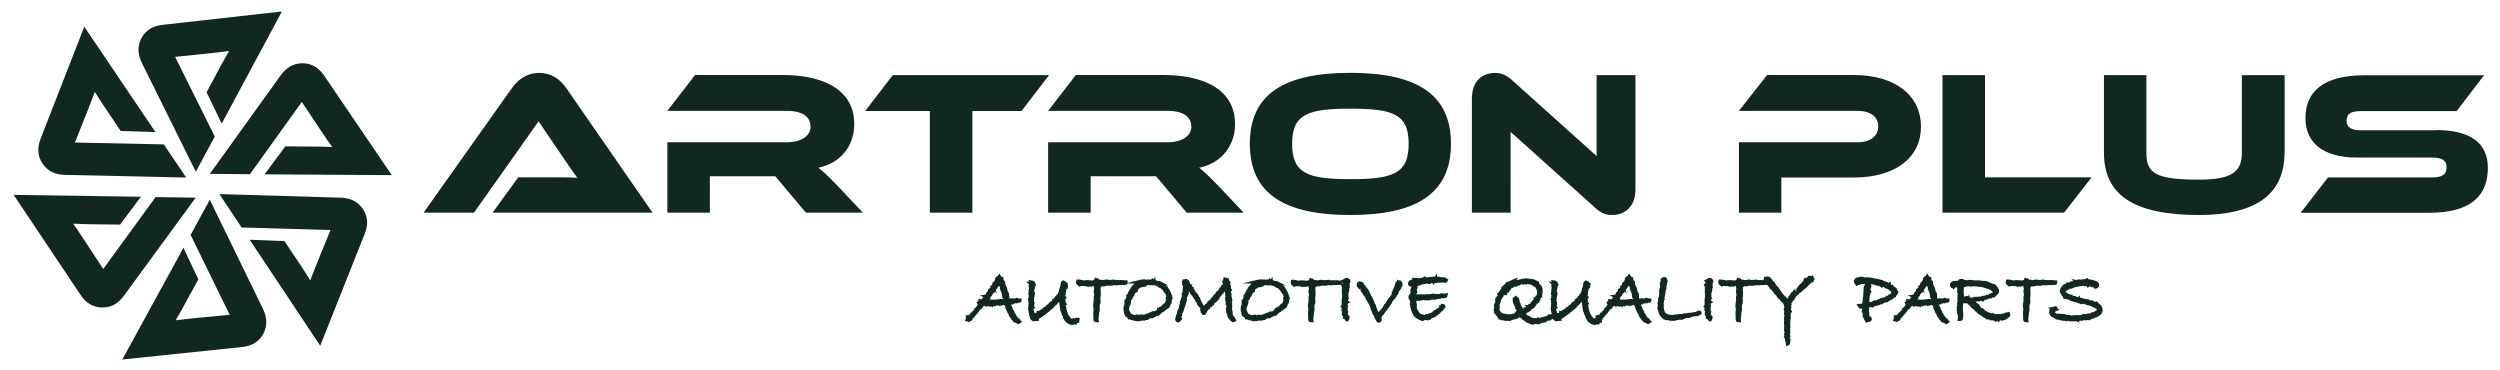 <?xml version="1.0" encoding="utf-8"?>
<!-- Generator: Adobe Illustrator 24.2.3, SVG Export Plug-In . SVG Version: 6.00 Build 0)  -->
<svg version="1.1" id="Layer_1" xmlns="http://www.w3.org/2000/svg" xmlns:xlink="http://www.w3.org/1999/xlink" x="0px" y="0px"
	 viewBox="0 0 2162.7 320.1" style="enable-background:new 0 0 2162.7 320.1;" xml:space="preserve">
<style type="text/css">
	.st0{fill:#112820;stroke:#112820;stroke-width:3;stroke-miterlimit:10;}
	.st1{fill:#112820;}
	.st2{fill:#102820;}
</style>
<g>
	<path class="st0" d="M882.4,259.7c0,0.3-0.1,0.5-0.4,0.7l-1.1-0.4l-1.2,0.9l-1.4-0.2c-0.6,0.4-1.2,0.6-1.8,0.6
		c-0.5,0-0.8,0.1-1,0.4c-0.5-0.2-1-0.4-1.5-0.4c-0.4,0-0.7,0.2-0.9,0.5c0.1,0.2,0.2,0.4,0.5,0.6l-0.2,0.7l0.2,2.2l0.8,1.2l0.2,1.2
		l1.4,2.1l-0.2,1l1,0.9l1.5,2.6c0.8,0.9,1.2,1.6,1.4,1.9l1.2,0.6l0.4,1l0.5,0.4l-0.9,0.6l-1.1-0.8h-0.6l-0.9-0.7h-0.6l-0.6-1.1
		l-0.6-0.3c-0.5-1-1.1-1.8-1.7-2.4v-0.6l-0.6-0.5l-0.1-1l-1-1.1l-1.4-3.3l-0.4-0.6l-0.2-1.6c0-0.2-0.3-0.7-0.8-1.5v-1.4h-0.8
		l-0.9,0.6l-1.3-0.3l-0.9,0.6l-0.4-0.3l-0.7,0.4l-0.2-0.4c-0.1,0-0.3,0.1-0.7,0.2c-0.3,0.1-0.7,0.2-1.1,0.2l-0.8-0.1h-1.1l-1.1,0.7
		l-1.2-0.3l-1.6,0.1v0.3l-0.6-0.3l-0.8,0.4l-0.6-0.4h-1.1l-1.1,0.4l-0.9-0.9l-0.4,0.4l-0.9-0.4c-0.7,0.3-1.7,1.4-3,3.4l-1.1,0.3
		c-1.7,2.7-2.7,4-2.8,4.1l-0.6,0.3l-1.8,2.4h-0.4l-1.6,2.6l-1.7,1.1l-1.3-0.4l0.3-0.6v-0.9l0.5-0.6l-0.2-0.4l1.2-0.2l0.8-0.4
		c0.7-0.3,1.1-0.8,1.3-1.6c0.9-0.2,1.4-0.7,1.6-1.5c1-0.6,1.7-1.6,2.1-2.9l0.9-0.4l2.1-3.3v-0.9c-0.3-0.2-0.5-0.6-0.7-1l1.2-1.1
		v-0.5l1.5,0.2l0.9-0.5l0.2,0.3l0.9-1.2c-0.2,0-0.3-0.1-0.3-0.3c0-0.1,0.3-0.4,0.9-0.8l0.3,0.4c0-0.5,0.3-1.2,0.7-1.9l-0.2-0.1
		l0.8-0.1l0.3-0.9c0.5-0.1,0.8-0.3,0.8-0.7v-0.8c1-0.9,1.6-1.7,1.6-2.5v-0.1l0.9-0.1l0.2-0.9l0.4-0.1l0.7-1.4l0.4,0.3l-0.3-0.7
		c0.6-0.1,1-0.5,1.1-1.2l0.4,0.3V246h0.4v-1c0.1-0.1,0.3-0.3,0.7-0.7s0.7-0.8,0.8-1.4l0.7-0.7l-0.4-1c0.6-0.8,1.2-1.2,1.7-1.2h0.1
		l0.4-0.6l0.4,0.7c0.1,0.1,0.3,0.3,0.6,0.4l1.1,0.5l0.1,1.7c0.3,0.3,0.6,0.7,0.8,1.3l0.5,0.2l0.1,1.4l0.5,1.9l0.9,1.5l0.6,2.1
		l0.1,1.4l0.9,1.2l-0.3,0.5l0.7,0.8v1l0.2,0.9c0,0.2-0.1,0.4-0.3,0.7c0.7,1.6,1.4,2.3,2.3,2.3l1.2-0.3h1.5c0.5,0.1,0.9,0.2,1.2,0.2
		c0.6,0,1-0.1,1.3-0.4s0.5-0.4,0.6-0.4s0.5,0.2,1.2,0.6L882.4,259.7z M869.9,258.1c-0.3-0.7-0.6-1.2-1.1-1.4l0.4-0.9l-0.9-0.4
		l-0.3-2.5l-0.8-1.2l-0.1-1.1l-0.4-0.9v-0.4h-0.2l-0.1-1.4c0-0.1-0.1-0.4-0.4-0.7l-0.4-0.7c-0.1-0.1-0.3-0.3-0.5-0.5
		c-0.3-0.2-0.7-0.4-1.2-0.7l-0.7,0.4l-0.4,0.8l-1.6,2.2l-0.4,0.7c-0.1,0.2-0.6,0.8-1.5,1.7l-0.3,1.1l-1.4,0.7
		c-0.3,1.7-1,2.6-1.9,2.9l-0.6,2l-1.3,0.5v0.7l-0.2,0.8c0.8,0.2,1.3,0.5,1.6,0.7l0.8-0.1l1.3,0.3c0.3,0.1,0.4,0.1,0.6,0.1
		c0.2,0,0.5,0,0.9-0.1c0,0,0.1-0.1,0.3-0.1c0.1,0,0.2,0,0.5,0.1s0.5,0.1,0.8,0.1l0.9-0.2l2.6-0.2l2.1-0.3c1.3,0.2,2.2,0.3,2.6,0.3
		c1,0,1.5-0.2,1.5-0.7c0-0.3-0.2-0.6-0.6-1.1L869.9,258.1z"/>
	<path class="st0" d="M932.4,276.4l-0.2,1.5l-1.7,0.6l-0.2,0.6l-0.9-0.3l-1.1,0.7l-0.7,0.1c-1,0-1.8-0.2-2.2-0.7s-0.6-0.7-0.7-0.7
		l-0.4,0.3c-0.9-0.5-1.7-1.2-2.2-2.2l0.3-0.1l-1.3-1.5l-0.4-1.8l-0.8-1.2l-0.4-1.7l-0.6-1.2l-1-6l-0.1-2.6c-0.3-0.6-0.5-1.3-0.6-1.9
		c0,0-0.1-0.1-0.3-0.1c-0.2,0-0.3,0-0.3,0.1l-1.4,1.9l-1.3,1c0,0.2-0.4,0.8-1.2,1.6l-0.6,0.4c-0.2,0.1-0.6,0.6-1.3,1.3
		c0,0.4-0.2,0.7-0.7,0.8l-0.8,0.9l-1.1,0.4l-0.9,1.2l-5,3.9l-2.2,1.4l-0.8,0.7c-0.3,0.3-0.6,0.4-0.9,0.5l-1.1,0.4l-0.1,0.7l-0.3,0.1
		l0.1,0.3h-1.5l-0.4,0.2l0.3,0.3l-1.4,0.1c-0.7-0.8-1.1-1.2-1.4-1.4v-1.2l-0.6-0.6l-0.7-4l-0.2-0.5l-0.2-2.6l0.4-1.3l-0.2-1l0.2-1.1
		l-0.3-3.4l-0.3-0.6c0.1-0.2,0.3-0.4,0.6-0.6c0.3-0.2,0.4-0.5,0.4-0.8l-0.4-0.6l0.3-1.4l-0.5-1.1v-0.7l0.5-0.9l-0.3-1.2l0.4-1.9
		l-0.3-2.6l0.3-1.5l-0.3-0.3h0.5c0-0.5,0.1-0.8,0.3-0.8h0.2c0,0-0.1-0.1-0.2-0.3c1.3,0.2,2.1,0.9,2.4,2.2l-0.5,0.7l-0.8,3.9
		c-0.1,0.5-0.1,0.9-0.1,1.1c0,0.4,0.2,1.1,0.6,2c-0.6,2.7-0.9,4.8-0.9,6.2c0,0.4,0,0.7,0,0.9c0,0.2,0.2,0.5,0.5,0.9
		c-0.1,0.6-0.2,1.6-0.3,2.9l-0.5,0.7l0.7,0.6l-0.6,0.4c-0.1,0.3-0.2,0.6-0.2,0.9c0,0.5,0.1,1,0.4,1.5c0.2,0.5,0.4,1.1,0.5,1.8
		c0.1,0.7,0.4,1.3,0.7,1.6h1.1l1.5,0.1l0.1-0.4c0.3-0.1,0.4-0.1,0.5-0.1s0.2,0,0.3,0.1v-0.1c0-0.2,0.1-0.4,0.4-0.4l0.1-0.9l1.2,0.3
		l0.5-1l1-0.4c0.1-0.4,0.4-0.6,0.7-0.6c0.1,0,0.3,0,0.6,0.1l0.1-0.6c0.8-0.6,1.4-0.9,1.9-0.9V267l0.7-0.1l0.3-0.4
		c0.4,0,0.6-0.1,0.8-0.2c0.1-0.1,0.3-0.5,0.4-1.2l1.9-1l0.3-0.8l0.4,0.1l0.5-1.1l1.2-0.5l0.2-0.4l0.7-0.5v-0.8l0.6-0.3l0.7-0.9
		l1.1-0.5l0.1-0.6h0.4l-0.3-0.3c0.3-0.5,0.6-0.7,1.1-0.7h0.2V256l0.4-0.2l1.4-2.8c0.1-0.5,0.3-1.1,0.5-1.8l0.3-1.5l0.4-0.8
		c0.1-0.3,0.3-0.8,0.4-1.5l0.1-1.2c0-0.4,0.2-0.9,0.4-1.5l0.6-0.5l1,0.5c0.3,0.4,0.8,0.9,1.4,1.3v1l0.1,1.2c0,0.5-0.3,0.8-0.9,0.8
		l-0.3,0.3v0.6l-0.4,0.8v1.2l-0.5,1.1l0.1,1.6c-0.4,0.6-0.6,1-0.6,1.1c0,0.3,0.1,0.5,0.4,0.8c0.3,0.2,0.4,0.4,0.5,0.6l-0.4,0.1
		l-0.4,0.9l0.4,1.1l-0.2,2l0.6,1h-0.2c-0.3,0-0.4,0.1-0.3,0.4c0.2,0.8,0.3,1.6,0.3,2.4c0.3,0.3,0.5,0.6,0.5,0.8
		c0,0.1-0.1,0.2-0.3,0.3l0.4,1.4c0.3,1.4,0.8,3.2,1.6,5.2l0.7,1c0.3,0.6,0.6,1.1,0.9,1.5l1.9,1.8l2.4,0.5l0.3-0.5l0.6,0.3
		c0.3-0.3,0.6-0.5,0.8-0.5c0.2-0.3,0.5-0.5,0.9-0.5L932.4,276.4z"/>
	<path class="st0" d="M974,244.2l-0.3,0.7l-0.8,0.1h-2l-0.9,0.2l-0.8-0.2l-4.1,0.4l-1.4-0.4c-1.1,0.4-1.9,0.7-2.4,0.7h-2l-1.2-0.4
		c0,0.2-0.2,0.4-0.5,0.4c-0.6,0-1.2,0.1-1.7,0.3c-0.6,0.2-1.1,0.3-1.6,0.3l-1.3-0.5l-1.1,0.5l-0.1,0.4h-0.6l-0.4,0.6l-0.3,4.2
		l0.3,0.6l-0.1,0.7l0.1,1.9l-0.2,1.9v0.6c0,0.3-0.1,0.5-0.2,0.6s-0.2,0.5-0.3,1l0.5,0.8l-0.1,1.1l-0.4,0.3c0,0.3,0.1,0.6,0.4,1
		l-0.4,0.6v0.7l-0.5,0.8l0.3,1.9l-0.1,2.7l-0.5,1.7c0.1,0.2,0.1,0.3,0.1,0.4s0,0.3-0.1,0.4c-0.1,0.2-0.1,0.3,0,0.5s0.1,0.3,0.1,0.4
		s-0.1,0.4-0.3,0.8c-0.2,0.4-0.3,0.7-0.2,0.8c0,0,0.1,0.4,0.2,1c-0.2,0.6-0.3,1-0.3,1.3s0,0.8,0.1,1.4c-0.3,0-0.5,0-0.7-0.1
		s-0.3-0.1-0.4-0.1c-0.3,0-0.5-0.6-0.5-1.9l0.1-1c0-0.4,0-0.9-0.1-1.6s-0.1-1.2-0.1-1.5l0.4-4.6c-0.3-0.6-0.5-0.9-0.5-1
		c0-0.2,0.1-0.4,0.3-0.6c-0.2-0.2-0.3-0.4-0.3-0.6c0-0.1,0.1-0.3,0.4-0.4c-0.2-0.4-0.3-0.7-0.3-0.9c0-0.2,0.1-0.5,0.2-0.9
		s0.2-0.6,0.2-0.7l-0.1-1.1c0-0.1,0.2-0.6,0.6-1.4c-0.4,0-0.5-0.3-0.5-0.9c0-1,0.1-1.6,0.4-1.7v-2.7l-0.4-1.3l0.4-2.7l-0.4-1.9
		l0.4-1.5c-0.2-0.6-0.5-0.9-0.9-0.9c-0.2,0-0.4,0.1-0.6,0.3l-0.9,0.1c-0.3,0-0.7,0.1-1,0.4l-0.8-0.1l-0.8,0.1v0.2h-0.5
		c-0.7,0-1.3-0.1-1.8-0.4l-0.1,0.4l-1.4-0.4l-3.8-0.1l-1.5,0.4c-1.1-1-1.7-1.6-1.7-1.9c0-0.1,0.1-0.4,0.3-1.1h1.1l4.6,0.9l1.1-0.4
		l3.1,0.1l2.9,0.3l1.9-0.7h0.5l0.5-1.5l0.9,0.3l0.2,0.6l0.4-0.2c0.3,0.4,0.8,0.8,1.5,1.1l1.1-0.4c0.7,0,1.3,0.3,1.8,0.9l0.4-0.5
		l2.4-0.5l1.5,0.1c0.4,0.2,0.8,0.3,1.2,0.3h0.3c0.4-0.1,0.7-0.2,1-0.2l0.9,0.2c0.2,0,0.3-0.1,0.4-0.2l1.3-0.2l1.5,0.4
		c0.2,0.2,0.5,0.3,0.9,0.1c0.4-0.1,0.7-0.2,0.8-0.2l1.2,0.2l3.3-0.1l1.4,0.3h1.4V244.2z"/>
	<path class="st0" d="M1012.8,258.3l-0.6,1.4l-0.2,2l-0.6,0.6l-0.7,2.1c-0.1,0.3-0.1,0.5-0.2,0.6s-0.2,0.2-0.4,0.3l-0.7,0.3
		l-3.9,3.1l-0.9,0.4c-0.3,0.1-0.7,0.5-1.3,1.1v-0.4l-2.7,2.1l-1.2,0.5l-2.8,1.5c-0.4-0.2-0.8-0.3-1.2-0.3c-0.3,0-0.5,0.1-0.7,0.3
		c-0.2,0.2-0.3,0.4-0.5,0.4l-0.6-0.1l-1.1,1l-0.5-0.3l-0.3,0.4h-1.1l-0.6,0.6l-1.9-0.1l-3.2,0.6c-0.1,0-0.3-0.1-0.6-0.1l-1,0.1
		l-1.1-0.2l-0.3-0.3l-2.7-0.4l-1.3-0.7h-0.6v-1.2l-0.9,0.4l-0.4-0.6c-0.2-0.2-0.4-0.4-0.6-0.5l-1-0.5c-0.3-1-0.5-2.1-0.6-3.3
		l-0.3-0.4l-0.1-2.6l0.9-2.8l-0.1-1.4l0.6-0.5l-0.5-1.1l1.1-0.9v-0.9l0.4-0.9v-0.7l0.5-0.8l-0.2-0.3l0.3-0.2l1.4-3.1l2.6-4.1
		c0.4-0.1,0.7-0.4,0.8-0.7c0.2-0.3,0.6-0.8,1.4-1.3l-0.1-0.6h0.8l-0.2-0.4c0.5-0.5,1.2-0.9,2-1.2l0.5-0.5h-0.1c0,0,0.4-0.1,1.2-0.2
		l3-0.4l1.9,0.3l1.4-0.1h1.7c0.4,0.1,0.8,0.1,0.9,0.1c0.6,0,1.1-0.2,1.4-0.6c0.2,0.2,0.5,0.3,0.7,0.3c0.1,0,0.2,0,0.3-0.1
		c0,0.4,0.2,0.6,0.6,0.6c0.2,0.2,0.6,0.3,1.4,0.4l0.5,0.4l1,0.1h1.2l1.8,0.9h-0.2l1.2,0.9c0.1,0.1,0.4,0.4,0.6,0.9l1,0.4l0.5,0.8
		l1.1,0.4l2.2,3.6c0.1,0.2,0.4,0.8,0.8,1.8l0.9,2.3c0.2,0.6,0.3,0.9,0.3,1.1L1012.8,258.3L1012.8,258.3z M1010.7,256.6l-0.6-1.5
		l0.1-0.5c0-0.2-0.1-0.4-0.2-0.7s-0.6-0.6-1.3-1.1l-0.5-1.2l-0.4-0.2l-0.2-0.7l-1.9-1.9l-1.6-1.4l-0.5,0.2l-2.3-1.6
		c-0.2-0.1-0.7-0.2-1.4-0.4c-0.7-0.1-1.2-0.3-1.6-0.5c0,0-0.1,0.1-0.2,0.1s-0.4,0-1-0.1l-0.3,0.2l-1-0.4l-0.6,0.4
		c-0.6-0.2-1-0.3-1.2-0.3c-0.1,0-0.3,0-0.6,0.1c-0.2,0.1-0.4,0.1-0.6,0.1s-0.4-0.1-0.4-0.2c-0.4,0.2-0.8,0.5-1.1,0.8
		c-0.3,0.3-0.7,0.6-1.3,0.8l-0.9-0.2l-0.9,0.6l-1.1-0.1l-0.4,0.2c-0.1,0.1-0.2,0.1-0.4,0.2c-0.1,0.1-0.2,0.2-0.4,0.3
		c-0.2,0.1-0.4,0.3-0.6,0.4c-0.2,0.2-0.5,0.3-0.7,0.5c-0.3,0.2-0.6,0.4-0.9,0.6c-0.1,0.1-0.4,0.5-0.9,1.3l0.1,0.9l-1.2,0.5
		c-0.1,0.1-0.4,0.3-0.8,0.8c-0.3,0.7-0.7,1.3-1.2,1.8v0.8c-0.5,0.2-0.8,0.5-0.9,0.8l-0.6,1.9l-1.1,0.7c-0.1,2.7-0.4,4.2-0.7,4.6
		c-0.3,0.4-0.5,0.8-0.6,1.2c-0.1,0.4-0.2,0.7-0.3,1.2c-0.1,0.4-0.2,1-0.5,1.8l0.4,0.8l0.2,1.2l0.6,0.8c0.1,0.1,0.1,0.3,0.2,0.5
		l0.1,0.8c0.8,0.9,1.9,1.6,3.1,2s1.9,0.6,2.1,0.5l2.1-0.5l0.4,0.5h1.1v0.4h1l0.3-0.8l1-0.1l2.6,0.3c0.2-0.4,0.5-0.6,0.8-0.6l0.3,0.1
		c1-0.6,1.7-0.9,2.1-0.9h0.3l1.3-0.8c0.2-0.1,0.6-0.1,1.4-0.2l0.8-0.7c1.6,0,2.5-0.1,2.7-0.3c0.2-0.2,0.4-0.4,0.6-0.5
		c0.2-0.2,0.6-0.4,1.3-0.5l0.4-1.2l0.2,0.1l0.1-0.4c0.5-0.1,0.9-0.4,1.2-0.9l0.6,0.2l0.3-0.6l1.1-0.8l1.8-1.9l1.1-0.4l0.5-1.1
		l0.9-0.6l-0.2-1.2l0.4-1l-0.3-1.9L1010.7,256.6z"/>
	<path class="st0" d="M1067.9,276.9c-0.1,0.1-0.4,0.3-1,0.4l-1.4-0.9l-1.8-2.2l-0.5-1.3c-0.1-0.8-0.3-1.5-0.5-2.1
		c-0.5-0.6-0.7-1.7-0.7-3.6c0-0.3,0-0.5,0.1-0.7c0.1-0.1,0.2-0.9,0.3-2.1l-0.7-1.4l0.2-0.7l-0.2-1.2l0.1-1.4l-0.4-0.4l0.4-1
		l-0.4-0.6l0.4-0.6l-0.4-1.4v-2.1l-0.5-1.2c0-0.6,0-1-0.1-1.4c0-0.4-0.4-0.9-1.2-1.4l-0.8,1l-0.7,0.4l-2.2,3.1l-1.9,2.3l-0.6,1.4
		l-1.9,2.1l-2.5,1.9l-0.2,1.1l-1.3,0.5l-0.2,0.9l-1.5,0.7l-0.5,1.2l-1.1,0.4l-1.5,2.7c-0.6,0-0.9,0.5-1.1,1.6
		c-0.2,0-0.3,0.1-0.4,0.1c-0.2-0.4-0.5-0.9-1.1-1.7l0.1-0.9l-0.4-0.6l0.4-0.6l-0.4-0.5c-0.1-0.1-0.3-0.6-0.5-1.4l-0.9-0.8
		c-0.2-0.1-0.4-0.3-0.7-0.8c-0.3-0.4-0.5-0.8-0.7-1c-0.1-0.2-0.3-0.7-0.6-1.6l-0.7-0.8l-1.2-2.5l-1.3-1.5l-0.4-0.9l-1.2-1.4l-1.3-2
		c-0.7-1.1-1.3-1.7-1.8-1.7c-0.3,0-0.6,0.1-0.8,0.2c-0.3,0.1-0.4,0.2-0.5,0.2h-0.1v0.8c0,1.4-0.2,2.5-0.6,3.3l-1.4,2.6l0.3,1.7
		l-0.4,1.2l-1.3,4.4l-0.5,1.4l-0.2,1l-0.8,2.1l-1.1,1.8l0.1,1.4l-1.1,2.7c0,0.4,0.2,0.7,0.6,0.9c-0.9,1-1.4,1.6-1.7,1.6
		c-0.1,0-0.3-0.2-0.5-0.5s-0.4-0.7-0.4-1.2c0-0.1,0.1-0.4,0.3-0.8c0.2-0.5,0.3-1,0.4-1.6s0.3-1.1,0.6-1.4c0.2-0.3,0.4-0.4,0.4-0.5
		V270c0-0.9,0.4-1.6,1.3-2v-1.1l0.4-1.5c0-0.1-0.1-0.2-0.1-0.4c0-0.2,0.1-0.6,0.4-1.3c0.3-0.4,0.4-0.8,0.4-1.2v-1.4l0.6-1.1l1.2-3.9
		l-0.3-1.8l0.6-0.4l0.2-0.8l0.1-2.8c0.2-1.2,0.3-2,0.3-2.5s-0.3-1.3-0.9-2.4l0.5-1.1l-0.3-0.5c0.2-0.1,0.3-0.3,0.3-0.6
		c0.6,0,1-0.1,1.2-0.4l0.6,0.1l0.8,0.6v0.6l0.7,0.5l0.2,1.5l0.6,0.5l0.3,0.9h0.3c-0.1,0.2-0.1,0.3-0.1,0.4c0,0.4,0.4,0.6,1.1,0.7
		c0.3,0.1,0.6,0.4,0.9,0.7l0.1,0.9l0.7,0.8l0.4,1.5l2.9,3.1l0.5,1.8l1,0.8l0.9,2.6l2.2,4c0.5,0.8,1,1.5,1.7,2.1l0.1-0.9h1.2l0.7-1.6
		l1.4-1c0.2-0.3,0.6-0.8,1.2-1.3v-0.5c0.5-0.3,1-0.6,1.5-0.9s0.8-0.4,0.8-0.5c0,0,0-0.1-0.1-0.1c0-0.3,0.1-0.6,0.4-1.1h0.7l0.6-0.8
		c0.1,0.2,0.3,0.3,0.4,0.3c0,0,0.1-0.1,0.1-0.2c0,0-0.1-0.4-0.2-1.2c1-1.3,1.8-1.9,2.6-1.9V254c0-0.4,0.4-0.8,1.1-1l0.4,0.1l0.2-0.4
		l1.4-2.2l0.1-0.4h0.4c0.6-0.7,1.1-1.5,1.4-2.4c0.3-0.2,0.6-0.3,1-0.3c0.1,0,0.3,0.1,0.3,0.2l0.4-1l-0.3-2l-0.4-0.9
		c0.5-0.7,0.8-1.4,0.9-2.1c0.5,0.1,0.8,0.1,1,0.3c0.1,0.1,0.4,0.3,0.9,0.3l0.1,1.1c0.7,0.6,1.1,1,1.1,1c0,0.1,0,0.2,0,0.4l-0.1,0.5
		v1.8l0.4,0.6l-0.4,0.4l0.4,0.1l-0.1,0.7l0.3,0.3l0.2,1.4l0.4,0.3l-0.7,0.9l0.3,0.1l-0.2,1.4l0.5,1.2l-0.2,1.5l0.6,2.4
		c0.1,0.5,0.2,1.1,0.3,1.9c-0.3,0.5-0.5,0.9-0.8,1.2l0.4,0.8c0.2,0.1,0.3,0.2,0.3,0.3s-0.1,0.3-0.2,0.6c-0.2,0.3-0.3,0.6-0.3,0.8
		l0.5,0.5l-0.2,3.6l0.6,2.2v2.6l0.5,0.5c0.3,0.6,0.5,1.1,0.6,1.3c0.2,0.2,0.5,0.6,1,1.1C1067.5,276.3,1067.8,276.7,1067.9,276.9z"/>
	<path class="st0" d="M1114.2,258.3l-0.6,1.4l-0.2,2l-0.6,0.6l-0.7,2.1c-0.1,0.3-0.1,0.5-0.2,0.6s-0.2,0.2-0.4,0.3l-0.7,0.3
		l-3.9,3.1l-0.9,0.4c-0.3,0.1-0.7,0.5-1.3,1.1v-0.4l-2.7,2.1l-1.2,0.5l-2.8,1.5c-0.4-0.2-0.8-0.3-1.2-0.3c-0.3,0-0.5,0.1-0.7,0.3
		c-0.2,0.2-0.3,0.4-0.5,0.4l-0.6-0.1l-1.1,1l-0.5-0.3l-0.3,0.4h-1.1l-0.6,0.6l-1.9-0.1l-3.2,0.6c-0.1,0-0.3-0.1-0.6-0.1l-1,0.1
		l-1.1-0.2l-0.3-0.3l-2.7-0.4l-1.3-0.7h-0.6v-1.2l-0.9,0.4l-0.4-0.6c-0.2-0.2-0.4-0.4-0.6-0.5l-1-0.5c-0.3-1-0.5-2.1-0.6-3.3
		l-0.3-0.4l-0.1-2.6l0.9-2.8l-0.1-1.4l0.6-0.5l-0.5-1.1l1.1-0.9v-0.9l0.4-0.9v-0.7l0.5-0.8l-0.2-0.3l0.3-0.2l1.4-3.1l2.6-4.1
		c0.4-0.1,0.7-0.4,0.8-0.7c0.2-0.3,0.6-0.8,1.4-1.3l-0.1-0.6h0.8l-0.2-0.4c0.5-0.5,1.2-0.9,2-1.2l0.5-0.5h-0.1c0,0,0.4-0.1,1.2-0.2
		l3-0.4l1.9,0.3l1.4-0.1h1.7c0.4,0.1,0.8,0.1,0.9,0.1c0.6,0,1.1-0.2,1.4-0.6c0.2,0.2,0.5,0.3,0.7,0.3c0.1,0,0.2,0,0.3-0.1
		c0,0.4,0.2,0.6,0.6,0.6c0.2,0.2,0.6,0.3,1.4,0.4l0.5,0.4l1,0.1h1.2l1.8,0.9h-0.4l1.2,0.9c0.1,0.1,0.4,0.4,0.6,0.9l1,0.4l0.5,0.8
		l1.1,0.4l2.2,3.6c0.1,0.2,0.4,0.8,0.8,1.8l0.9,2.3c0.2,0.6,0.3,0.9,0.3,1.1L1114.2,258.3L1114.2,258.3z M1112.1,256.6l-0.6-1.5
		l0.1-0.5c0-0.2-0.1-0.4-0.2-0.7s-0.6-0.6-1.3-1.1l-0.5-1.2l-0.4-0.2l-0.2-0.7l-1.9-1.9l-1.6-1.4l-0.5,0.2l-2.4-1.5
		c-0.2-0.1-0.7-0.2-1.4-0.4c-0.7-0.1-1.2-0.3-1.6-0.5c0,0-0.1,0.1-0.2,0.1s-0.4,0-1-0.1l-0.3,0.2l-1-0.4l-0.6,0.4
		c-0.6-0.2-1-0.3-1.2-0.3c-0.1,0-0.3,0-0.6,0.1c-0.2,0.1-0.4,0.1-0.6,0.1s-0.4-0.1-0.4-0.2c-0.4,0.2-0.8,0.5-1.1,0.8
		c-0.3,0.3-0.7,0.6-1.3,0.8l-0.9-0.2l-0.9,0.6l-1.1-0.1l-0.4,0.2c-0.1,0.1-0.2,0.1-0.4,0.2c-0.1,0.1-0.2,0.2-0.4,0.3
		c-0.2,0.1-0.4,0.3-0.6,0.4c-0.2,0.2-0.5,0.3-0.7,0.5c-0.3,0.2-0.6,0.4-0.9,0.6c-0.1,0.1-0.4,0.5-0.9,1.3l0.1,0.9l-0.9,0.6
		c-0.1,0.1-0.4,0.3-0.8,0.8c-0.3,0.7-0.7,1.3-1.2,1.8v0.8c-0.5,0.2-0.8,0.5-0.9,0.8l-0.6,1.9l-1.1,0.7c-0.1,2.7-0.4,4.2-0.7,4.6
		c-0.3,0.4-0.5,0.8-0.6,1.2c-0.1,0.4-0.2,0.7-0.3,1.2c-0.1,0.4-0.2,1-0.5,1.8l0.4,0.8l0.2,1.2l0.6,0.8c0.1,0.1,0.1,0.3,0.2,0.5
		l0.1,0.8c0.8,0.9,1.9,1.6,3.1,2s1.9,0.6,2.1,0.5l2.1-0.5l0.4,0.5h1.1v0.4h1l0.3-0.8l1-0.1l2.6,0.3c0.2-0.4,0.5-0.6,0.8-0.6l0.3,0.1
		c1-0.6,1.7-0.9,2.1-0.9h0.3l1.3-0.8c0.2-0.1,0.6-0.1,1.4-0.2l0.8-0.7c1.6,0,2.5-0.1,2.7-0.3c0.2-0.2,0.4-0.4,0.6-0.5
		c0.2-0.2,0.6-0.4,1.3-0.5l0.4-1.2l0.2,0.1l0.1-0.4c0.5-0.1,0.9-0.4,1.2-0.9l0.6,0.2l0.3-0.6l1.1-0.8l1.8-1.9l1.1-0.4l0.5-1.1
		l0.9-0.6l-0.2-1.2l0.4-1l-0.3-1.9L1112.1,256.6z"/>
	<path class="st0" d="M1159.7,244.2l-0.3,0.7l-0.8,0.1h-2l-0.9,0.2l-0.8-0.2l-4.1,0.4l-1.4-0.4c-1.1,0.4-1.9,0.7-2.4,0.7h-1.9
		l-1.2-0.4c0,0.2-0.2,0.4-0.5,0.4c-0.6,0-1.2,0.1-1.7,0.3c-0.6,0.2-1.1,0.3-1.6,0.3l-1.3-0.5l-1.1,0.5l-0.1,0.4h-0.6l-0.4,0.6
		l-0.3,4.2l0.3,0.6l-0.1,0.7l0.1,1.9l-0.2,1.9v0.6c0,0.3-0.1,0.5-0.2,0.6s-0.2,0.5-0.3,1l0.5,0.8l-0.1,1.1l-0.4,0.3
		c0,0.3,0.1,0.6,0.4,1l-0.4,0.6v0.7l-0.5,0.8l0.3,1.9l-0.1,2.7l-0.5,1.7c0.1,0.2,0.1,0.3,0.1,0.4s0,0.3-0.1,0.4
		c-0.1,0.2-0.1,0.3,0,0.5s0.1,0.3,0.1,0.4s-0.1,0.4-0.3,0.8c-0.2,0.4-0.3,0.7-0.2,0.8c0,0,0.1,0.4,0.2,1c-0.2,0.6-0.3,1-0.3,1.3
		s0,0.8,0.1,1.4c-0.3,0-0.5,0-0.7-0.1s-0.3-0.1-0.4-0.1c-0.3,0-0.5-0.6-0.5-1.9l0.1-1c0-0.4,0-0.9-0.1-1.6s-0.1-1.2-0.1-1.5l0.4-4.6
		c-0.3-0.6-0.5-0.9-0.5-1c0-0.2,0.1-0.4,0.3-0.6c-0.2-0.2-0.3-0.4-0.3-0.6c0-0.1,0.1-0.3,0.4-0.4c-0.2-0.4-0.3-0.7-0.3-0.9
		c0-0.2,0.1-0.5,0.2-0.9s0.2-0.6,0.2-0.7l-0.1-1.1c0-0.1,0.2-0.6,0.6-1.4c-0.4,0-0.5-0.3-0.5-0.9c0-1,0.1-1.6,0.4-1.7v-2.7l-0.4-1.3
		l0.4-2.7l-0.4-1.9l0.4-1.5c-0.2-0.6-0.5-0.9-0.9-0.9c-0.2,0-0.4,0.1-0.6,0.3l-1,0.3c-0.3,0-0.7,0.1-1,0.4l-0.8-0.1l-0.8,0.1v0.2
		h-0.5c-0.7,0-1.3-0.1-1.8-0.4l-0.1,0.4l-1.4-0.4l-3.8-0.1l-1.5,0.4c-1.1-1-1.7-1.6-1.7-1.9c0-0.1,0.1-0.4,0.3-1.1h1.1l4.6,0.9
		l1.1-0.4l3.1,0.1l2.9,0.3l1.9-0.7h0.5l0.5-1.5l0.9,0.3l0.2,0.6l0.4-0.2c0.3,0.4,0.8,0.8,1.5,1.1l1.1-0.4c0.7,0,1.3,0.3,1.8,0.9
		l0.4-0.5l2.4-0.5l1.5,0.1c0.4,0.2,0.8,0.3,1.2,0.3h0.3c0.4-0.1,0.7-0.2,1-0.2l0.9,0.2c0.2,0,0.3-0.1,0.4-0.2l1.3-0.2l1.5,0.4
		c0.2,0.2,0.5,0.3,0.9,0.1c0.4-0.1,0.7-0.2,0.8-0.2l1.2,0.2l3.3-0.1l1.4,0.3L1159.7,244.2L1159.7,244.2z"/>
	<path class="st0" d="M1166.6,242.9l-0.3,0.1l-0.4,1l0.4,0.2l-0.2,1.4c-0.1,0.2-0.2,0.4-0.2,0.6l0.2,0.9v0.8l-0.3,0.3l0.3,0.4
		l-0.5,1.2l0.2,1.1l-1.1,2.1l0.3,0.1c-0.1,0.2-0.1,0.5-0.1,0.8l0.1,1v0.1l-0.7,0.3l0.7,1.6h-0.4l0.2,0.6l-0.5,0.8l0.6,1.1l-0.1,0.4
		h-0.3c-0.1,0-0.2,0.1-0.2,0.4c0,0.5,0.3,0.9,0.8,1.2c-0.4,0.2-0.7,0.8-0.7,1.8l-0.1,0.7l0.4,1.1l-0.4,0.8l0.1,2.4l-0.3,1.7l0.7,0.3
		c-0.1,0.4-0.2,0.8-0.3,1s-0.2,0.4-0.2,0.6c0,0.4,0.2,0.8,0.7,1.4l-0.4,0.1l0.8,0.9l-0.3,0.5l0.9,0.3c-0.1,0.6-0.4,1.1-0.7,1.6
		c-0.4-0.1-0.6-0.4-0.6-0.9l-0.9-1.1l-0.5-0.1l0.3-1.1l-1.1-1.2l0.4-0.6l-0.6-1l0.2-1.4c-0.1-0.2-0.2-0.4-0.3-0.6l-0.3-0.5l0.5-0.8
		l-0.3-0.9l0.3-0.6l-0.9-0.7l0.7-1l-0.1-4.4l0.4-3.4l-0.2-3.4l0.3-0.9l-0.3-0.3l0.2-0.8v-1.2l0.3-0.4l-0.4-0.1l0.3-1.5
		c-0.5,0-0.8-0.2-0.9-0.5h0.9l0.1-1.1l-0.4-0.1l0.3-0.8c0.4-0.3,0.5-0.6,0.5-0.9c0-0.3-0.1-0.7-0.4-1l0.4-0.1V243h0.6l0.4-0.9
		l0.5-0.2C1165.8,241.9,1166.4,242.2,1166.6,242.9z"/>
	<path class="st0" d="M1211.3,244.5c0.3,0.1,0.5,0.3,0.5,0.7c0.1,0.4,0.1,0.6,0.1,0.8l-0.2,1l-0.7,0.8l-0.4,1.4l-0.7,0.7l-0.8,1.3
		c-0.4,0.4-0.6,1-0.7,1.8c-0.1,0.6-0.4,1.1-0.8,1.4c-0.4,0.3-0.7,0.6-0.7,1s-0.2,0.7-0.4,0.9c-0.3,0.3-0.5,0.5-0.8,0.8
		c-0.2,0.2-0.4,0.5-0.6,0.7c-0.1,0.2-0.2,0.3-0.2,0.4l-1.6,1.7l-0.9,2.2l-1.2,1.5l-0.8,1.4l-0.5,0.4l-0.7,1.1l-2.3,2.9l-1.1,1.8
		l-1.4,1.1c0,0.4-0.3,1-0.8,1.9l0.2,2.3c-0.2,0.5-0.4,0.9-0.5,1s-0.3,0.2-0.6,0.2c-0.3,0-0.6-0.2-0.8-0.7c-0.2-0.5-0.4-0.9-0.7-1.4
		c-0.3-0.5-0.5-0.8-0.6-1l-0.6-1.6c-0.7-1.1-1.2-1.9-1.4-2.4l-0.7-2.1l-0.7-1.2l-0.1-1.3l-1.1-2.6l-1.6-3l-1.7-2.7l-0.7-2.2l-1-0.5
		l-0.8-1.8l-0.6-0.5l-1.1-1.7c-0.2-0.3-0.4-0.7-0.6-1.1c-0.2-0.4-0.5-0.6-0.7-0.6h0.1c-0.7-0.4-1.4-1.1-2.1-2.1l-0.1-0.7
		c0-0.3,0.1-0.8,0.4-1.4l0.6-0.2c0.7,0,1.1,0.1,1.4,0.3c0.1,0.3,0.3,0.4,0.7,0.4l0.8,1.6l0.7,0.6c0.7,1.1,1.1,1.7,1.3,2
		c0.2,0.3,0.5,0.7,1.2,1.2l0.3,0.9l0.6,0.5l0.1,0.8l1.2,2l0.1,0.6l0.8,1.4c0.6,0.5,0.9,1.1,1,1.8c0.1,0.7,0.4,1.2,0.8,1.7l0.4,1
		l0.4,1.4l1.1,1.8l-0.1,0.8l0.5,0.8l0.8,2.4c0.4,1.3,1.1,2.4,2.1,3.3c0.2,0,0.4-0.2,0.6-0.5s0.6-0.8,1.2-1.3l0.8-0.6l0.9-1.1
		c0.3-0.2,0.5-0.5,0.8-0.8c0.2-0.3,0.4-0.6,0.6-1s0.4-0.6,0.5-0.8c0.1-0.1,0.3-0.4,0.5-0.8c0,0,0.1,0.1,0.2,0.1s0.2-0.1,0.3-0.2
		c0.1-0.2,0.3-0.5,0.5-1.1c0.2-0.5,0.4-0.9,0.6-1.1l0.6-0.6l0.4-1.1l0.6-0.8l0.7-1.2c0.7-0.6,1.2-1.2,1.6-1.8
		c0.1-0.1,0.3-0.2,0.4-0.4c0.1-0.2,0.2-0.5,0.4-1c0.1-0.5,0.3-0.8,0.4-1s0.2-0.4,0.2-0.5s0-0.1-0.1-0.1c0-0.1,0.2-0.3,0.4-0.6
		c0.2-0.2,0.3-0.4,0.3-0.6l-0.1-0.2l0.4-0.4l0.3-1.1v-0.5l0.5-0.5l0.4-1.1c0.4-0.3,0.5-0.7,0.5-1v-0.2l0.3-1.3l0.4-0.7
		c0.1-0.2,0.2-0.6,0.2-1.3c0.7-0.4,1.1-0.7,1.1-1l0.5,0.2c0.1,0,0.2-0.1,0.4-0.1C1211,243.9,1211.2,244.1,1211.3,244.5z"/>
	<path class="st0" d="M1251.3,242.2c-0.1,0.3-0.2,0.6-0.3,0.7h-0.7l-0.5,0.3l-0.9-0.3l-1.1,0.1c-0.5,0-0.8-0.1-0.9-0.2
		c-0.1-0.1-0.3-0.2-0.5-0.2s-0.5,0.1-0.9,0.4c-0.3-0.2-0.6-0.3-0.8-0.3c-0.3,0-0.7,0.1-1.3,0.4c-0.6,0.2-1,0.4-1.3,0.4
		c-0.2,0-0.5,0-0.9-0.1c-0.4,0-0.7-0.1-0.9-0.1c-0.3,0-0.4,0.1-0.5,0.4c-0.3-0.3-0.7-0.4-1.1-0.4c-0.6,0-1.2,0.3-1.9,0.8l-0.7-0.4
		l-0.6,0.4l-1.5-0.5l-1.1,0.6h-1.2c-0.7,0.2-1.3,0.3-1.7,0.4c-0.4,0.1-0.9,0.3-1.6,0.7l-0.6-0.4l-1.2,0.9l-1.2-0.1l-0.9,1.6l0.3,1.2
		c-0.4,0.1-0.6,0.7-0.6,1.7l0.1,0.5l-0.1,1.4l0.2,0.3l-0.4,0.4l0.3,0.4c-0.3,0.7-0.5,1.3-0.5,1.8c0,1,0.6,1.4,1.7,1.4
		c0.2,0,0.4-0.1,0.8-0.2s0.8-0.1,1.1,0c0.4,0.1,0.7,0.2,1.1,0.2l1-0.4l1,0.4l0.7-0.2l0.6,0.1l1-0.2l0.6,0.2h0.2
		c0.3,0,0.6-0.1,1.2-0.4c0.4,0.2,0.8,0.3,1.4,0.2c0.5,0,0.9-0.1,1.1-0.2l0.9-0.2l1.4,0.3c0.1,0,0.3-0.1,0.4-0.4
		c1.1,0.2,1.7,0.3,2,0.3l0.7-0.1l2.2,0.1l1.2-0.3c0.1-0.3,0.3-0.4,0.8-0.4l1.5,0.2l0.6-0.1l0.8,0.3l0.9-0.2l-0.2,0.8
		c-0.8,0.3-1.3,0.4-1.7,0.4c-0.1,0-0.3,0-0.7-0.1s-0.7-0.2-1-0.2l-1.7,0.8l-1.4-0.1l-0.8,0.3l-0.6-0.1l-1.1,0.6l-0.7-0.2l-2.6,0.1
		c-0.3,0-0.6,0.1-0.9,0.4l-0.9-0.3l-0.5,0.4l-0.6-0.2l-0.5,0.4l-1.2-0.6l-0.9,0.6l-1.1-0.3c-0.1,0-0.3-0.1-0.5-0.1
		c-0.3,0-0.8,0.1-1.3,0.3l-0.8,0.3l-2.4,0.2l-0.5-0.3c-0.2,0.2-0.9,0.4-2,0.5l-0.5,1.2l0.6,3.4l-0.4,0.4l0.4,1.1l-0.1,1.2l0.2,0.3
		c0.1,0.1,0.2,0.7,0.4,1.9l0.6,0.6l-0.3,1.1l0.7-0.2l1.2,1.8c1.6,1.3,3.1,1.9,4.3,1.9l1.2,0.2c0.2,0,0.7-0.1,1.4-0.3l0.3-0.4h0.6
		c0.4,0,0.8,0,0.9,0c0.2,0,0.6-0.3,1.4-0.8c0.6,0,0.9-0.1,1.1-0.3l0.7-0.2c0.3-0.1,0.5-0.2,0.7-0.4l0.9-0.7c0.3-0.4,0.6-0.7,1-1.1
		l0.9-0.1l1.6-1.4c1.3-0.4,2.1-1.1,2.4-2.1l0.4,0.3l0.2-1l0.9-0.1l0.1-1h0.2c0.4,0,0.7,0.3,0.9,0.8l-2.2,2.9l-0.8,0.2
		c-0.8,1.2-1.3,1.8-1.6,2l-1.6,1.1l-1.1,1l-0.4-0.1l-0.8,0.8l-3,1.2l-0.7,0.9l-1.1-0.3l-0.3,0.5l-0.3-0.1l-0.5,0.4l-1.8-0.4l-2.2,1
		l-1.6-0.6l-2.7-1.4c-0.8-0.4-1.5-1-2.1-1.9c-0.6-0.8-1.2-2.2-1.9-4c-0.6-1.8-0.9-2.8-0.9-3l0.2-0.9l-0.5-1.2l0.5-0.6l-0.6-3.5
		c-0.6-0.7-0.9-1.1-1-1.2s-0.1-0.3-0.1-0.7c0-0.8,0.2-1.3,0.6-1.5s0.6-0.3,0.6-0.3V255c0-0.3,0.2-0.5,0.6-0.6l0.2-0.9l-0.2-0.4V252
		l-0.2-0.8l0.7-2c0.2-0.8,0.4-1.4,0.5-1.8l-0.8-1.1l-1.4,0.1h-0.2c-0.2,0-0.4-0.1-0.6-0.3s-0.3-0.4-0.3-0.6c0-0.4,0.3-0.9,0.9-1.6
		c0.2-0.1,0.4-0.2,0.4-0.4c0.8-0.3,1.2-0.4,1.3-0.4s0.3,0.1,0.4,0.3c0.1-0.3,0.3-0.4,0.5-0.4c0.6,0,1-0.2,1-0.6
		c0-0.1-0.1-0.3-0.2-0.5l2.2,0.1l0.4,0.7c0.7-0.5,1.4-0.7,2.1-0.7l0.4,0.1l1.4-0.3c0.3,0,0.8-0.1,1.3-0.4v0.4
		c0.4-0.3,0.9-0.5,1.6-0.5l1.1,0.1h0.2l6.2-0.6l1.4,0.6l0.4-0.8c0.1,0.3,0.3,0.5,0.5,0.5c0.1,0,0.3-0.1,0.6-0.2l0.7,0.4l0.5-0.4
		l1.2,0.5l0.8-0.2l0.4,0.3l2.1-0.2l0.3,0.2C1250.7,241.9,1251.2,242.1,1251.3,242.2z"/>
	<path class="st0" d="M1342.3,273.3c0,0.1,0.1,0.2,0.2,0.3c0.1,0.1,0.2,0.2,0.2,0.3c0,0.3-0.2,0.6-0.5,0.9l-0.8,0.3
		c-0.2,0.1-0.7,0.4-1.3,0.8l-0.4-0.2l-2.4,0.7l-0.7,0.9l-0.4-0.1l-0.1,0.2l-0.6-0.1l-0.6,0.4h-0.7l-3.1,1.2
		c-0.1-0.3-0.4-0.4-0.9-0.4l-1.3,0.4l-0.9-0.4l-0.8,0.4l-1-0.1l-0.5,0.5l-1.2-0.9l-0.4,0.4l-1.1-0.6l-1.1-0.2
		c-0.6-0.5-1.4-1-2.3-1.5l-0.8-1.3h-0.9l-0.5-0.7c-0.2-0.2-0.5-0.4-1-0.6c-0.2-0.7-0.4-1.1-0.5-1.2s-0.4-0.2-0.7-0.2l-1.5,0.9h-0.7
		l-0.9,0.9l-0.8-0.1l-0.9,0.6l-0.9-0.1l-1.2,0.6h-0.9l-1.4,0.9l-1.1-0.4l-1.1,0.4l-1.2-0.4l-0.6,0.2l-2-0.5h-1.1l-0.7-0.7l-0.8,0.1
		l-0.3-0.4l-0.3-1l-0.5-0.5l-1.7-2.1l-0.6-0.6l0.3-0.9l-0.6-1.1l0.3-1.6l-0.1-2.7l0.5-1.2c0.5-0.1,0.7-0.5,0.7-1.1
		c0-0.4,0-0.7-0.1-1s-0.1-0.5-0.1-0.6c0-0.5,0.3-0.8,0.9-1l-0.3-0.3l0.4-0.2v-1.1c0.8-0.5,1.2-1.4,1.2-2.8l-0.1-0.2l0.6-0.4v0.4
		l0.4-0.3l0.3-1.2l1.6-2.1h-0.3l0.5-0.8c0.1,0.3,0.2,0.4,0.3,0.4c0,0,0.1-0.1,0.1-0.4c0-0.1,0-0.3-0.1-0.5c0-0.2-0.1-0.4-0.1-0.5
		c0-0.2,0.2-0.4,0.6-0.4c0.2,0,0.3,0,0.4,0.1c0.7-1,1.3-1.5,1.8-1.6l-0.1-0.5l0.4-0.2l0.1,0.3l0.4-1.3l0.6-0.1l4.3-1.9l-0.5,0.7
		l0.6-0.4l3.2-0.3c0.1,0.3,0.2,0.4,0.4,0.4s0.5,0,0.8-0.1l3.6-1.1l3.3-0.4c3,0.3,4.9,0.5,6,0.7c1,0.2,1.6,0.5,1.6,1h0.3
		c0.8,0,1.3,0.3,1.5,0.8l0.3,0.1v0.4c0.2,0.5,0.6,1.1,1.3,1.7c0.6,0.6,1.1,1.2,1.4,1.7s0.4,1.2,0.4,2.1v1.7
		c-0.2,1.5-0.4,2.7-0.4,3.8c-0.8,0.6-1.2,1-1.3,1.2c-0.1,0.2-0.1,0.4-0.2,0.8c0,0.4-0.1,0.6-0.1,0.8l-0.6,0.3l-0.3,1.1l-0.8,0.2
		l0.2,0.3c-0.2,0.1-0.5,0.4-0.9,0.8s-0.6,0.7-0.6,0.7l-0.8,1.5l-0.5,0.4c-0.1,0.1-0.3,0.4-0.5,0.8l-1.9,0.9l-1.1,1.6l-0.6,0.3
		l-0.4,0.5c-0.1,0.1-1,0.5-2.7,1.2c-0.4,0.9-0.7,1.4-0.9,1.4v1l2.1,2.1v0.4l0.4,0.5l1.1-0.4l1.4,1l2.5,0.9l3.7,0.2l0.6-0.5l0.3,0.4
		l2.9-0.6h1l0.4-0.4l4.6-1.2l0.2,0.1v-0.4c0.7,0,1-0.3,1-0.8L1342.3,273.3z M1330.4,257.1v-0.4c0.6-1.2,0.9-2.5,0.9-3.9
		c0-1.2-0.4-2.5-1.2-4.1c-0.8-1.5-1.7-2.3-2.7-2.3l-2-1.5l-4.1-0.7l-1.3,0.4l-0.7-0.1c-0.2-0.1-0.4-0.1-0.5-0.1s-0.3,0-0.5,0.1
		l-0.2-0.4l-1.1,0.4l-1.1-0.2l-1.2,0.5c-0.2,0.1-0.4,0.3-0.8,0.7c-0.7,0-1.2,0.1-1.6,0.4c-0.4,0.2-0.7,0.5-0.8,0.6l-0.8-0.1
		l-0.9,0.2l-0.7-0.1l-0.8,1l-0.4-0.1c-0.6,0-1.2,0.5-1.8,1.4c0-0.2,0-0.3-0.1-0.3c0,0-0.3,0.2-0.8,0.6l-0.7,0.5l-1.4,2.1l-0.7,2.2
		h-0.5l-0.5-1.1h-0.3c-1.2,0.5-1.8,1.3-1.8,2.4v0.5l-1,1v0.5c-0.5,0.5-0.9,1.4-1.4,2.7c-0.1,0.8-0.1,1.3-0.3,1.6l-0.8,1.8l0.1,2.7
		l-0.6,0.9l0.4,0.6l0.5,2.3l1.6,1.6v0.5c0.4,0.3,0.7,0.4,1,0.4h0.4l2.4,1.1c0.1-0.2,0.2-0.4,0.4-0.5c0.4,0.4,0.8,0.5,1.1,0.5h4.8
		v-0.2l0.7-0.3c0.2-0.1,0.9-0.2,2.1-0.3l0.5-0.6c0,0.2,0,0.3,0.1,0.3s0.3-0.1,0.4-0.4c1.2,0,1.9-0.3,1.9-0.7
		c0.5-0.1,0.7-0.4,0.7-0.7v-0.1h0.3l-1.4-2.7l-0.8-1l-0.2-1.1l-1.9-4.4c-0.1-0.4-0.2-1.2-0.2-2.5c0.7-0.1,1.1-0.4,1.3-0.9
		c0.8,0.5,1.3,0.8,1.3,1.1l0.7,3.4l0.6,0.9l0.4,1.8l1.5,2v0.3c0,1.2,0.3,1.8,0.9,1.8c0.2,0,0.5-0.1,0.9-0.3l0.1-0.3h0.5l0.7-0.3
		l0.4-0.9l1.4-0.3l0.1-0.3c0.3-0.1,0.4-0.2,0.4-0.4c0-0.2,0.1-0.3,0.3-0.3c0.1,0,0.3,0.1,0.4,0.2c0.2-0.1,0.3-0.3,0.3-0.5
		c0-0.1,0-0.2-0.1-0.3h0.6l0.5-1h0.5l0.9-0.6c0.4-0.1,0.6-0.5,0.7-1.2l0.8-0.4c0.1-0.5,0.2-0.8,0.3-0.9c0.1-0.1,0.3-0.2,0.6-0.3
		c0.3-0.1,0.5-0.3,0.5-0.6v-0.1c0.4-0.2,0.6-0.5,0.6-0.9s0.1-0.6,0.3-0.6l0.3,0.1l-0.1-0.2h0.2c0.3,0,0.5-0.3,0.5-0.9
		c0.2-0.1,0.3-0.3,0.3-0.6L1330.4,257.1z"/>
	<path class="st0" d="M1384.5,276.4l-0.2,1.5l-1.7,0.6l-0.2,0.6l-0.9-0.3l-1.1,0.7l-0.7,0.1c-1,0-1.8-0.2-2.2-0.7
		c-0.4-0.5-0.6-0.7-0.7-0.7l-0.4,0.3c-0.9-0.5-1.7-1.2-2.2-2.2l0.3-0.1l-1.3-1.5l-0.4-1.8l-0.8-1.2l-0.4-1.7l-0.6-1.2l-1-6l-0.1-2.6
		c-0.3-0.6-0.5-1.3-0.6-1.9c0,0-0.1-0.1-0.3-0.1c-0.2,0-0.3,0-0.3,0.1l-1.4,1.9l-1.3,1c0,0.2-0.4,0.8-1.2,1.6l-0.6,0.4
		c-0.2,0.1-0.6,0.6-1.3,1.3c0,0.4-0.2,0.7-0.7,0.8l-0.8,0.9l-1.1,0.4l-0.9,1.2l-5,3.9l-2.2,1.4l-0.8,0.7c-0.3,0.3-0.6,0.4-0.9,0.5
		l-1.1,0.4l-0.1,0.7l-0.3,0.1l0.1,0.3h-1.5l-0.4,0.2l0.3,0.3l-1.4,0.1c-0.7-0.8-1.1-1.2-1.4-1.4v-1.2l-0.6-0.6l-0.7-4l-0.2-0.5
		l-0.2-2.6l0.4-1.3l-0.2-1l0.2-1.1l-0.3-3.4l-0.3-0.6c0.1-0.2,0.3-0.4,0.6-0.6c0.3-0.2,0.4-0.5,0.4-0.8l-0.4-0.6l0.3-1.4l-0.5-1.1
		v-0.7l0.5-0.9l-0.3-1.2l0.4-1.9l-0.3-2.6l0.3-1.5l-0.3-0.3h0.5c0-0.5,0.1-0.8,0.3-0.8h0.2c0,0-0.1-0.1-0.2-0.3
		c1.3,0.2,2.1,0.9,2.4,2.2l-0.5,0.7l-0.8,3.9c-0.1,0.5-0.1,0.9-0.1,1.1c0,0.4,0.2,1.1,0.6,2c-0.6,2.7-0.9,4.8-0.9,6.2
		c0,0.4,0,0.7,0,0.9c0,0.2,0.2,0.5,0.5,0.9c-0.1,0.6-0.2,1.6-0.3,2.9l-0.5,0.7l0.7,0.6l-0.6,0.4c-0.1,0.3-0.2,0.6-0.2,0.9
		c0,0.5,0.1,1,0.4,1.5c0.2,0.5,0.4,1.1,0.5,1.8c0.1,0.7,0.4,1.3,0.7,1.6h1.1l1.5,0.1l0.1-0.4c0.3-0.1,0.4-0.1,0.5-0.1s0.2,0,0.3,0.1
		v-0.1c0-0.2,0.1-0.4,0.4-0.4l0.1-0.9l1.2,0.3l0.5-1l1-0.4c0.1-0.4,0.4-0.6,0.7-0.6c0.1,0,0.3,0,0.6,0.1l0.1-0.6
		c0.8-0.6,1.4-0.9,1.9-0.9V267l0.7-0.1l0.3-0.4c0.4,0,0.6-0.1,0.8-0.2c0.1-0.1,0.3-0.5,0.4-1.2l1.9-1l0.3-0.8l0.4,0.1l0.5-1.1
		l1.2-0.5l0.2-0.4l0.7-0.5v-0.8l0.6-0.3l0.7-0.9l1.1-0.5l0.1-0.6h0.4l-0.3-0.3c0.3-0.5,0.6-0.7,1.1-0.7h0.2V256l0.4-0.2l1.4-2.8
		c0.1-0.5,0.3-1.1,0.5-1.8l0.3-1.5l0.4-0.8c0.1-0.3,0.3-0.8,0.4-1.5l0.1-1.2c0-0.4,0.2-0.9,0.4-1.5l0.6-0.5l1,0.5
		c0.3,0.4,0.8,0.9,1.4,1.3l-0.3,0.6l0.1,1.2c0,0.5-0.3,0.8-0.9,0.8l-0.3,0.3v0.6l-0.4,0.8v1.2l-0.5,1.2l0.1,1.6
		c-0.4,0.6-0.6,1-0.6,1.1c0,0.3,0.1,0.5,0.4,0.8c0.3,0.2,0.4,0.4,0.5,0.6l-0.4,0.1l-0.4,0.9l0.4,1.1l-0.2,2l0.6,1h-0.2
		c-0.3,0-0.4,0.1-0.3,0.4c0.2,0.8,0.3,1.6,0.3,2.4c0.3,0.3,0.5,0.6,0.5,0.8c0,0.1-0.1,0.2-0.3,0.3l0.4,1.4c0.3,1.4,0.8,3.2,1.6,5.2
		l0.7,1c0.3,0.6,0.6,1.1,0.9,1.5l1.9,1.8l2.4,0.5l0.3-0.5l0.6,0.3c0.3-0.3,0.6-0.5,0.8-0.5c0.2-0.3,0.5-0.5,0.9-0.5L1384.5,276.4z"
		/>
	<path class="st0" d="M1427.2,259.7c0,0.3-0.1,0.5-0.4,0.7l-1.1-0.4l-1.2,0.9l-1.4-0.2c-0.6,0.4-1.2,0.6-1.8,0.6
		c-0.5,0-0.8,0.1-1,0.4c-0.5-0.2-1-0.4-1.5-0.4c-0.4,0-0.7,0.2-0.9,0.5c0.1,0.2,0.2,0.4,0.5,0.6l-0.2,0.7l0.2,2.2l0.8,1.2l0.2,1.2
		l1.4,2.1l-0.2,1l1,0.9l1.5,2.6c0.8,0.9,1.2,1.6,1.4,1.9l1.2,0.6l0.4,1l0.5,0.4l-0.9,0.6l-1.1-0.8h-0.6l-0.9-0.7h-0.6l-0.6-1.1
		l-0.6-0.3c-0.5-1-1.1-1.8-1.7-2.4v-0.6l-0.6-0.5l-0.1-1l-1-1.1l-1.4-3.3l-0.4-0.6l-0.2-1.6c0-0.2-0.3-0.7-0.8-1.5v-1.4h-0.8
		l-0.9,0.6l-1.3-0.3l-0.9,0.6l-0.4-0.3l-0.7,0.4l-0.2-0.4c-0.1,0-0.3,0.1-0.7,0.2s-0.7,0.2-1.1,0.2l-0.8-0.1h-1.1l-1.1,0.7l-1.2-0.3
		l-1.6,0.1v0.3l-0.6-0.3l-0.8,0.4l-0.6-0.4h-1.1l-1.1,0.4l-0.9-0.9l-0.4,0.4l-0.9-0.4c-0.7,0.3-1.7,1.4-3,3.4l-1.1,0.3
		c-1.7,2.7-2.7,4-2.8,4.1l-0.6,0.3l-1.8,2.4h-0.4l-1.6,2.6l-1.7,1.1l-1.3-0.4l0.3-0.6v-0.9l0.5-0.6l-0.2-0.4l1.2-0.2l0.8-0.4
		c0.7-0.3,1.1-0.8,1.3-1.6c0.9-0.2,1.4-0.7,1.6-1.5c1-0.6,1.7-1.6,2.1-2.9l0.9-0.4l2.1-3.3v-0.9c-0.3-0.2-0.5-0.6-0.7-1l1.2-1.1
		v-0.5l1.5,0.2l0.9-0.5l0.2,0.3l0.9-1.2c-0.2,0-0.3-0.1-0.3-0.3c0-0.1,0.3-0.4,0.9-0.8l0.3,0.4c0-0.5,0.3-1.2,0.7-1.9l-0.2-0.1
		l0.8-0.1l0.3-0.9c0.5-0.1,0.8-0.3,0.8-0.7v-0.8c1-0.9,1.6-1.7,1.6-2.5v-0.1l0.9-0.1l0.2-0.9l0.4-0.1l0.7-1.4l0.4,0.3l-0.3-0.7
		c0.6-0.1,1-0.5,1.1-1.2l0.4,0.3V246h0.4v-1c0.1-0.1,0.3-0.3,0.7-0.7c0.4-0.4,0.7-0.8,0.8-1.4l0.7-0.7l-0.4-1
		c0.6-0.8,1.2-1.2,1.7-1.2h0.1l0.4-0.6l0.4,0.7c0.1,0.1,0.3,0.3,0.6,0.4l1.1,0.5l0.1,1.7c0.3,0.3,0.6,0.7,0.8,1.3l0.5,0.2l0.1,1.4
		l0.5,1.9l0.9,1.5l0.6,2.1l0.1,1.4l0.9,1.2l-0.3,0.5l0.7,0.8v1l0.2,0.9c0,0.2-0.1,0.4-0.3,0.7c0.7,1.6,1.4,2.3,2.3,2.3l1.2-0.3h1.5
		c0.5,0.1,0.9,0.2,1.2,0.2c0.6,0,1-0.1,1.3-0.4s0.5-0.4,0.6-0.4s0.5,0.2,1.2,0.6L1427.2,259.7z M1414.8,258.1
		c-0.3-0.7-0.6-1.2-1.1-1.4l0.4-0.9l-0.9-0.4l-0.3-2.5l-0.8-1.2l-0.1-1.1l-0.4-0.9v-0.4h-0.2l-0.1-1.4c0-0.1-0.1-0.4-0.4-0.7
		l-0.4-0.7c-0.1-0.1-0.3-0.3-0.5-0.5c-0.3-0.2-0.7-0.4-1.2-0.7l-0.7,0.4l-0.4,0.8l-1.6,2.2l-0.4,0.7c-0.1,0.2-0.6,0.8-1.5,1.7
		l-0.3,1.1l-1.4,0.7c-0.3,1.7-1,2.6-1.9,2.9l-0.6,2l-1.3,0.5v0.7l-0.2,0.8c0.8,0.2,1.3,0.5,1.6,0.7l0.8-0.1l1.3,0.3
		c0.3,0.1,0.4,0.1,0.6,0.1s0.5,0,0.9-0.1c0,0,0.1-0.1,0.3-0.1c0.1,0,0.2,0,0.5,0.1s0.5,0.1,0.8,0.1l0.9-0.2l2.6-0.2l2.1-0.3
		c1.3,0.2,2.2,0.3,2.6,0.3c1,0,1.5-0.2,1.5-0.7c0-0.3-0.2-0.6-0.6-1.1L1414.8,258.1z"/>
	<path class="st0" d="M1469.2,270.2h0.6c0.5,0,0.8,0.1,0.8,0.4c0,0.4-0.4,0.7-1.2,0.7c0,0-0.2,0.1-0.4,0.3c-0.2,0.2-0.5,0.3-0.8,0.3
		l-2.3,0.3h-1.5l-0.6,0.4c-0.2,0.2-0.5,0.3-0.8,0.3l-1.1,0.1l-0.5,0.5l-3.1,0.1l-1.8,0.9c-0.9,0.1-1.5,0.3-1.8,0.7
		c-0.6,0-1.1-0.1-1.7-0.3l-1.4,0.5l-1.6,0.1l-1.4,0.5h-3.5l-2.2-0.6l-1.4,0.1l-0.5-0.5l-1.2-0.1l-2-2c-0.9-0.9-1.4-2.2-1.8-3.9
		c-0.1-0.7-0.4-1.5-0.8-2.4l0.5-2.2l-0.3-2.3l0.4-0.3l0.1-3.2l0.4-0.9c0.1-0.3,0.2-1,0.4-2.1l0.5-0.3l-0.4-0.7v-3.7
		c0.5-0.9,0.8-1.5,0.7-1.8l-0.1-2.2l1.1-1.3l-1-0.7l0.4-1.2l0.7-0.4l-0.4-1.1l0.8-0.3l0.2-0.6l0.5-0.1l0.7,0.1l0.8,1.9
		c-0.7,0.6-1.1,1-1.1,1.3c0,0,0,0.1-0.1,0.1c0,0.1,0.1,0.2,0.4,0.3c0.2,0.1,0.4,0.2,0.4,0.3l-0.7,2.1v2.4l-0.7,2.1l-0.2,2.1l-1,4.6
		l0.3,0.4l-0.3,0.6c-0.1,0.2-0.2,0.7-0.3,1.6c-0.1,0.8-0.2,1.3-0.2,1.4l0.2,1.9l-0.3,0.7l0.5,2.9l-0.1,0.3l1,2.4v0.7l3.3,2.1
		l2.6,0.3v0.2l2.4-0.1l2.5-0.4h1.9v0.3l0.7-0.6l3.5-0.1l0.8-0.5l2.4-0.1l1.1-0.3l4.1-0.3l1.8-0.5c0.3,0.1,0.8,0.1,1.2,0.1
		c0.5,0,0.7-0.1,0.7-0.4V271C1468.6,270.5,1468.9,270.4,1469.2,270.2z"/>
	<path class="st0" d="M1480.6,242.9l-0.3,0.1l-0.4,1l0.4,0.2l-0.2,1.4c-0.1,0.2-0.2,0.4-0.2,0.6l0.2,0.9v0.8l-0.3,0.3l0.3,0.4
		l-0.5,1.2l0.2,1.1l-1.1,2.1l0.3,0.1c-0.1,0.2-0.1,0.5-0.1,0.8l0.1,1v0.1l-0.7,0.3l0.7,1.6h-0.4l0.2,0.6l-0.5,0.8l0.6,1.1l-0.1,0.4
		h-0.3c-0.1,0-0.2,0.1-0.2,0.4c0,0.5,0.3,0.9,0.8,1.2c-0.4,0.2-0.7,0.8-0.7,1.8l-0.1,0.7l0.4,1.1l-0.4,0.8l0.1,2.4l-0.3,1.7l0.7,0.3
		c-0.1,0.4-0.2,0.8-0.3,1c-0.1,0.2-0.2,0.4-0.2,0.6c0,0.4,0.2,0.8,0.7,1.4l-0.4,0.1l0.8,0.9l-0.3,0.5l0.9,0.3
		c-0.1,0.6-0.4,1.1-0.7,1.6c-0.4-0.1-0.6-0.4-0.6-0.9l-0.9-1.1l-0.5-0.1l0.3-1.1l-1.1-1.2l0.4-0.6l-0.6-1l0.2-1.4
		c-0.1-0.2-0.2-0.4-0.3-0.6l-0.3-0.5l0.5-0.8l-0.3-0.9l0.3-0.6l-0.9-0.7l0.7-1l-0.1-4.4l0.4-3.4l-0.2-3.4l0.3-0.9l-0.3-0.3l0.2-0.8
		v-1.2l0.3-0.4l-0.4-0.1l0.3-1.5c-0.5,0-0.8-0.2-0.9-0.5h0.9l0.1-1.1l-0.4-0.1l0.3-0.8c0.4-0.3,0.5-0.6,0.5-0.9c0-0.3-0.1-0.7-0.4-1
		l0.4-0.1V243h0.6l0.4-0.9l0.5-0.2C1479.8,241.9,1480.4,242.2,1480.6,242.9z"/>
	<path class="st0" d="M1529.5,244.2l-0.3,0.7l-0.8,0.1h-2l-0.9,0.2l-0.8-0.2l-4.1,0.4l-1.4-0.4c-1.1,0.4-1.9,0.7-2.4,0.7h-1.9
		l-1.2-0.4c0,0.2-0.2,0.4-0.5,0.4c-0.6,0-1.2,0.1-1.7,0.3c-0.6,0.2-1.1,0.3-1.6,0.3l-1.3-0.5l-1.1,0.5l-0.1,0.4h-0.6l-0.4,0.6
		l-0.3,4.2l0.3,0.6l-0.1,0.7l0.1,1.9l-0.2,1.9v0.6c0,0.3-0.1,0.5-0.2,0.6s-0.2,0.5-0.3,1l0.5,0.8l-0.1,1.1l-0.4,0.3
		c0,0.3,0.1,0.6,0.4,1l-0.4,0.6v0.7l-0.5,0.8l0.3,1.9l-0.1,2.7l-0.5,1.7c0.1,0.2,0.1,0.3,0.1,0.4s0,0.3-0.1,0.4
		c-0.1,0.2-0.1,0.3,0,0.5s0.1,0.3,0.1,0.4s-0.1,0.4-0.3,0.8c-0.2,0.4-0.3,0.7-0.2,0.8c0,0,0.1,0.4,0.2,1c-0.2,0.6-0.3,1-0.3,1.3
		s0,0.8,0.1,1.4c-0.3,0-0.5,0-0.7-0.1s-0.3-0.1-0.4-0.1c-0.3,0-0.5-0.6-0.5-1.9l0.1-1c0-0.4,0-0.9-0.1-1.6s-0.1-1.2-0.1-1.5l0.4-4.6
		c-0.3-0.6-0.5-0.9-0.5-1c0-0.2,0.1-0.4,0.3-0.6c-0.2-0.2-0.3-0.4-0.3-0.6c0-0.1,0.1-0.3,0.4-0.4c-0.2-0.4-0.3-0.7-0.3-0.9
		c0-0.2,0.1-0.5,0.2-0.9s0.2-0.6,0.2-0.7l-0.1-1.1c0-0.1,0.2-0.6,0.6-1.4c-0.4,0-0.5-0.3-0.5-0.9c0-1,0.1-1.6,0.4-1.7v-2.7l-0.4-1.3
		l0.4-2.7l-0.4-1.9l0.4-1.5c-0.2-0.6-0.5-0.9-0.9-0.9c-0.2,0-0.4,0.1-0.6,0.3l-0.9,0.1c-0.3,0-0.7,0.1-1,0.4l-0.8-0.1l-0.8,0.1v0.2
		h-0.5c-0.7,0-1.3-0.1-1.8-0.4l-0.1,0.4l-1.4-0.4l-3.8-0.1l-1.5,0.4c-1.1-1-1.7-1.6-1.7-1.9c0-0.1,0.1-0.4,0.3-1.1h1.1l4.6,0.9
		l1.1-0.4l3.1,0.1l2.9,0.3l1.9-0.7h0.5l0.5-1.5l0.9,0.3l0.2,0.6l0.4-0.2c0.3,0.4,0.8,0.8,1.5,1.1l1.1-0.4c0.7,0,1.3,0.3,1.8,0.9
		l0.4-0.5l2.4-0.5l1.5,0.1c0.4,0.2,0.8,0.3,1.2,0.3h0.3c0.4-0.1,0.7-0.2,1-0.2l0.9,0.2c0.2,0,0.3-0.1,0.4-0.2l1.3-0.2l1.5,0.4
		c0.2,0.2,0.5,0.3,0.9,0.1c0.4-0.1,0.7-0.2,0.8-0.2l1.2,0.2l3.3-0.1l1.4,0.3h1.3V244.2z"/>
	<path class="st0" d="M1568,241.2l-0.5,0.4v1.1c-0.7,0.1-1.2,0.4-1.5,0.8c-0.3,0.4-0.6,0.6-1,0.7c-0.1,0.5-0.3,0.7-0.6,0.7l-1.6,1.4
		l-0.7,1.1h-0.6c-0.4,0.8-0.8,1.3-1.1,1.5c-0.7,0.3-1.1,0.5-1.3,0.7l-1.4,1.6l-1,0.7c-0.3,0.3-0.8,0.5-1.4,0.7l-0.6,1.2l-0.9,0.5
		c-0.3,0.2-0.7,0.6-1.4,1.3l-0.7,1.7l-2.3,2.8c-0.7,1-1.2,1.9-1.5,2.7l0.4,0.7l-0.4,1.1l0.3,1.2l-0.4,1.4l0.3,1.7l0.4,0.5
		c-0.5,0.7-0.8,1.4-0.8,2.2c0,0.6-0.1,1.1-0.3,1.4c0.2,1.2,0.2,1.9,0.2,2.2l-0.4,3.1l0.1,1.5l-0.3,0.7l0.4,2.3l-0.6,1l0.4,1.2
		l-0.4,0.6c0.5,0.9,0.7,1.5,0.6,1.9c-0.3,1-0.5,1.5-0.5,1.7l0.4,1.8l-0.6,1.6l0.7,1.1l-0.2,2.4c-0.1,0.8-0.3,1.2-0.8,1.4l-0.4-2.2
		l-0.5-1.9l-0.1-1.8l-0.5-0.3l0.4-0.8l-0.4-1.1l0.4-2l-0.5-2.1l0.2-1.8l-0.1-0.4l0.1-1.4l-0.3-3.1l0.3-1.4l-0.2-1.7l0.5-3l-0.6-1.1
		l0.3-1.3c0-1-0.1-1.9-0.4-2.6c0.3-0.6,0.5-1.2,0.5-1.7c0-0.3-0.3-1.7-1-3.9c-0.6-0.4-1-0.9-1.4-1.6c-0.3,0-0.6-0.2-0.9-0.6
		l-1.9-2.4l-1-0.6l-0.9-1.6l-2.5-2.5l-0.4-0.9l-1.2-1.6l-1.6-1.3v-0.7l-0.8-0.6c-0.3-0.2-0.5-0.5-0.7-0.7l-0.6-1.1
		c-0.1-0.2-0.5-0.4-1.1-0.7c-1.3-0.7-1.9-1.8-1.9-3.4l0.1-0.6h0.6c0-0.3,0.2-0.4,0.6-0.4s0.9,0.1,1.7,0.3l0.3,1.1l1.2,0.5l1,1.7
		l1.5,1.1l0.1,1.4c0,0.3,0.3,0.6,1,0.6l0.7,1.1l1,0.8l3.2,4.7l-0.1,0.5l0.7,0.3l0.9,1.2l3.3,3.2c0.2,0.2,0.5,0.5,0.8,0.9
		s0.5,0.6,0.6,0.6c0,0,0.2-0.2,0.6-0.6s0.8-1.1,1.4-2.1c0.1-0.8,0.3-1.2,0.4-1.2h0.4c0.2,0,0.3-0.1,0.3-0.4V256
		c0-0.3,0.3-0.6,0.9-1.1l-0.1-0.2c0-0.4,0.5-0.8,1.4-1.2l0.6-0.9v-0.1c0-0.5,0.5-0.7,1.5-0.8c0.3-0.2,0.5-0.4,0.5-0.6
		c0-0.1,0-0.3-0.1-0.3c0.7-0.1,1.2-0.3,1.4-0.6l1.1-1.3c0.4-0.8,0.9-1.5,1.5-2s0.9-0.8,1-0.8h0.1l0.6-0.8c0.2-0.3,0.6-0.6,1.2-1
		l0.3-1c0.1,0.1,0.3,0.1,0.6,0.1c0.4,0,0.6-0.3,0.6-1v-0.1c0-0.2,0.3-0.3,1-0.4l-0.2-0.4l0.8-0.3h0.7l0.4-1.1l1.6,0.2l0.5-0.2
		l0.4,0.8L1568,241.2z"/>
	<path class="st0" d="M1640.7,252.8l-0.4,0.8c-0.1,0.3-0.3,0.6-0.6,0.8l-1,1v0.4c-0.5,0.1-0.9,0.3-1.1,0.7c-0.3,0.4-0.5,0.5-0.7,0.5
		c-0.4,0.7-1.3,1.2-2.8,1.6c-0.5,0.7-1.3,1.1-2.3,1.1h-0.4v0.4h-1.3l-0.8,0.6l-0.7,0.1c0,0.3-0.1,0.5-0.4,0.5l-0.6,0.5h-1.5
		l-0.9,0.8l-2.7,0.5l-0.4,0.3l-1.5-0.1c0,0.1-0.2,0.5-0.6,1.1c-0.2-0.1-0.8-0.3-1.9-0.4l-0.6,0.4l-0.9,0.3c-0.4,0.3-0.9,0.5-1.4,0.6
		l-0.4,1.2l0.7,1.2l-0.4,1.6l0.5,1.8l-0.4,0.3l0.5,0.8v1.3l0.3,0.7v1.2l1.5-0.1c0.2,0.2,0.3,0.4,0.3,0.7c0,0.7-0.5,1-1.4,1h-0.4
		l-1.1,0.4l-0.9-1.6l-1.2-2.6v-2.7l-0.7-1.3l0.5-0.5l-0.3-1.3l0.1-0.9l-0.4-0.6l-2.7-0.5l-0.7-1l3.3-0.3l-0.3-0.2
		c0.1-0.1,0.2-0.1,0.4-0.1c0.2,0,0.4,0,0.4,0.1v-1.5l0.4-0.8l0.2-3.9l0.4-0.5l-0.1-3l0.3-1.6l0.1-3.6l0.4-1l0.5-0.4l-0.1-1
		c0-0.4,0.3-0.7,0.8-0.7c1.5,0,2.2,0.5,2.2,1.5c0,0.3-0.2,0.8-0.5,1.5c-0.4,0.7-0.5,1.2-0.5,1.6c0,0.4,0.2,1,0.7,1.8l-0.6,0.6
		l-0.1,1.8l-0.8,0.8l0.3,1.4l-0.5,1.5l0.3,1.4l-0.3,1.1l0.1,0.9l-0.5,0.7c0.1,0.7,0.4,1.1,0.9,1.2l1.6-1h1.4
		c0.6-0.6,1.4-0.9,2.2-0.9l0.4-0.4c0.2,0.1,0.5,0.1,0.9,0.1c0.9,0,1.7-0.4,2.6-1.1l1.1-0.1l0.8-0.7h0.9l0.2-0.3l3.5-1
		c0.6-0.1,0.9-0.2,0.9-0.4c0.2-0.2,0.3-0.4,0.3-0.6c0.2,0,0.5,0.1,0.7,0.1c0.6,0,1-0.4,1.1-1.2c0.7-0.1,1.1-0.2,1.1-0.4
		c0.1-0.2,0.2-0.3,0.5-0.4l0.4,0.3l0.3-1l0.5-0.4l0.3-1.4c-0.4-1-0.8-1.9-1.4-2.6l-0.7-0.1l-1.2-1.1l-2.4-1c-1.6-1.2-3.2-1.8-5-2
		v0.4l-1.1-0.8l-1.5,0.1l-0.9-0.6h-1.1l-0.9-0.5h-0.9c-0.4,0-0.8-0.2-1.1-0.5l-2.6-0.4c-0.5,0.1-1.1,0.4-2,0.7l-1.5-0.9l-0.9,0.5
		l-0.7-0.5l-1.4,0.4v0.2h-0.6l-1.3,0.7l-0.9,0.1c-0.3,0-0.7,0.2-1.3,0.6c-0.6-0.7-0.9-1.5-1.1-2.4l0.7-0.9v-0.4
		c0.1-0.2,0.5-0.3,1.2-0.4c0.7-0.1,1.3-0.2,1.8-0.5c0.5,0.1,0.8,0.2,0.9,0.2c0.2,0,0.4-0.1,0.6-0.3l0.6,0.3c0.4-0.1,0.6-0.2,0.7-0.2
		c0.3,0,0.4,0.1,0.6,0.4h3.2l1.9,0.1l2.2,0.4c0.1,0.1,0.3,0.3,0.6,0.4c0.3,0.1,0.4,0.2,0.4,0.3l0.5-0.5h0.3c0.5,0,0.7,0.1,0.7,0.3
		c0,0.1,0,0.2-0.1,0.2h0.9c1.2,0.3,2.2,0.5,2.9,0.6l0.2,0.4h1.8l1.2,0.8c0.1,0.1,0.6,0.2,1.4,0.3l0.3,0.5h0.3c1.1,0,1.9,0.4,2.4,1.3
		l0.8-0.4v0.8c0.4,0.1,1,0.4,1.7,1h0.8l0.6,0.9l2.1,1.4v0.7L1640.7,252.8z"/>
	<path class="st0" d="M1685.1,259.7c0,0.3-0.1,0.5-0.4,0.7l-1.1-0.4l-1.2,0.9l-1.4-0.2c-0.6,0.4-1.2,0.6-1.8,0.6
		c-0.5,0-0.8,0.1-1,0.4c-0.5-0.2-1-0.4-1.5-0.4c-0.4,0-0.7,0.2-0.9,0.5c0.1,0.2,0.2,0.4,0.5,0.6l-0.2,0.7l0.2,2.2l0.8,1.2l0.2,1.2
		l1.4,2.1l-0.2,1l1,0.9l1.5,2.6c0.8,0.9,1.2,1.6,1.4,1.9l1.2,0.6l0.4,1l0.5,0.4l-0.9,0.6l-1.1-0.8h-0.6l-0.9-0.7h-0.6l-0.6-1.1
		l-0.6-0.3c-0.5-1-1.1-1.8-1.7-2.4v-0.6l-0.6-0.5l-0.1-1l-1-1.1l-1.4-3.3l-0.4-0.6l-0.2-1.6c0-0.2-0.3-0.7-0.8-1.5v-1.4h-0.8
		l-0.9,0.6l-1.3-0.3l-0.9,0.6l-0.4-0.3l-0.7,0.4l-0.2-0.4c-0.1,0-0.3,0.1-0.7,0.2c-0.3,0.1-0.7,0.2-1.1,0.2l-0.8-0.1h-1.1l-1.1,0.7
		l-1.2-0.3l-1.6,0.1v0.3l-0.6-0.3l-0.8,0.4l-0.6-0.4h-1.1l-1.1,0.4l-0.9-0.9l-0.4,0.4l-0.9-0.4c-0.7,0.3-1.7,1.4-3,3.4l-1.1,0.3
		c-1.7,2.7-2.7,4-2.8,4.1l-0.6,0.3l-1.8,2.4h-0.4l-1.6,2.6l-1.7,1.1l-1.3-0.4l0.3-0.6v-0.9l0.5-0.6l-0.2-0.4l1.2-0.2l0.8-0.4
		c0.7-0.3,1.1-0.8,1.3-1.6c0.9-0.2,1.4-0.7,1.6-1.5c1-0.6,1.7-1.6,2.1-2.9l0.9-0.4l2.1-3.3v-0.9c-0.3-0.2-0.5-0.6-0.7-1l1.2-1.1
		v-0.5l1.5,0.2l0.9-0.5l0.2,0.3l0.9-1.2c-0.2,0-0.3-0.1-0.3-0.3c0-0.1,0.3-0.4,0.9-0.8l0.3,0.4c0-0.5,0.3-1.2,0.7-1.9l-0.2-0.1
		l0.8-0.1l0.3-0.9c0.5-0.1,0.8-0.3,0.8-0.7v-0.8c1-0.9,1.6-1.7,1.6-2.5v-0.1l0.9-0.1l0.2-0.9l0.4-0.1l0.7-1.4l0.4,0.3l-0.3-0.7
		c0.6-0.1,1-0.5,1.1-1.2l0.4,0.3V246h0.4v-1c0.1-0.1,0.3-0.3,0.7-0.7c0.4-0.4,0.7-0.8,0.8-1.4l0.7-0.7l-0.4-1
		c0.6-0.8,1.2-1.2,1.7-1.2h0.1l0.4-0.6l0.4,0.7c0.1,0.1,0.3,0.3,0.6,0.4l1.1,0.5l0.1,1.7c0.3,0.3,0.6,0.7,0.8,1.3l0.5,0.2l0.1,1.4
		l0.5,1.9l0.9,1.5l0.6,2.1l0.1,1.4l0.9,1.2l-0.3,0.5l0.7,0.8v1l0.2,0.9c0,0.2-0.1,0.4-0.3,0.7c0.7,1.6,1.4,2.3,2.3,2.3l1.2-0.3h1.5
		c0.5,0.1,0.9,0.2,1.2,0.2c0.6,0,1-0.1,1.3-0.4s0.5-0.4,0.6-0.4s0.5,0.2,1.2,0.6L1685.1,259.7z M1672.6,258.1
		c-0.3-0.7-0.6-1.2-1.1-1.4l0.4-0.9l-0.9-0.4l-0.3-2.5l-0.8-1.2l-0.1-1.1l-0.4-0.9v-0.4h-0.2l-0.1-1.4c0-0.1-0.1-0.4-0.4-0.7
		l-0.4-0.7c-0.1-0.1-0.3-0.3-0.5-0.5c-0.3-0.2-0.7-0.4-1.2-0.7l-0.7,0.4l-0.4,0.8l-1.6,2.2l-0.4,0.7c-0.1,0.2-0.6,0.8-1.5,1.7
		l-0.3,1.1l-1.4,0.7c-0.3,1.7-1,2.6-1.9,2.9l-0.6,2l-1.3,0.5v0.7l-0.2,0.8c0.8,0.2,1.3,0.5,1.6,0.7l0.8-0.1l1.3,0.3
		c0.3,0.1,0.4,0.1,0.6,0.1s0.5,0,0.9-0.1c0,0,0.1-0.1,0.3-0.1c0.1,0,0.2,0,0.5,0.1s0.5,0.1,0.8,0.1l0.9-0.2l2.6-0.2l2.1-0.3
		c1.3,0.2,2.2,0.3,2.6,0.3c1,0,1.5-0.2,1.5-0.7c0-0.3-0.2-0.6-0.6-1.1L1672.6,258.1z"/>
	<path class="st0" d="M1737.4,271.5c0.2,0.5,0.3,0.8,0.3,0.9c0,0.2-0.2,0.4-0.6,0.8c-0.4,0.3-0.8,0.7-1.4,1.1l-0.7-0.3l-0.9,1.3
		c-0.7,0-1.4,0.2-2,0.6l-1.9-0.4l-1.1,0.4l-0.3,0.6c-0.6-0.5-1-0.7-1.2-0.7c-0.1,0-0.1,0.1-0.1,0.2l-0.4-0.1l-0.6,0.6l-0.6-0.7
		l-0.5,0.2c-0.4-0.3-0.7-0.4-1.1-0.4h-2.1l-0.6-0.7l-0.7,0.1l-1.1-0.6l-0.6,0.3l-0.5-0.8h-1l-0.6-0.7h-0.8c-0.1,0-0.2-0.2-0.4-0.5
		c-0.2-0.3-0.5-0.6-0.9-0.8l-2-1.1c-1.2-0.6-2-1.5-2.7-2.9h-0.8l-1.1-1.3l-1.9-1.5l-2.1-2.5l-0.6-0.2l-1-1.1
		c-0.1-0.1-0.6-0.3-1.3-0.6c-0.3,0.2-0.6,0.3-0.8,0.3c-0.2,0-0.4-0.1-0.6-0.3v0.1c0,0,0,0.1-0.1,0.1h-0.7l-0.6-0.9
		c0.2-0.3,0.4-0.7,0.4-1.3l0.8-0.3V258l0.8-0.2c0.3-0.2,0.5-0.3,0.8-0.3c0.2,0,0.4,0.1,0.5,0.2c0.2,0.1,0.3,0.2,0.4,0.2
		s0.1-0.1,0.2-0.2c0.2,0.8,1.1,1.2,2.7,1.2c1.4,0,2.5-0.1,3.3-0.4v-0.2l4.9-0.2c1.1-0.6,2.3-0.9,3.6-0.9l0.4,0.1l1.1-0.4l0.3-0.4
		l0.8,0.1l1-0.4h0.7c0.4,0,0.6,0,0.7-0.1s0.1-0.2,0.1-0.5v-0.3c0.5-0.1,0.8-0.1,0.8-0.3c1.6-0.4,2.5-1.2,2.5-2.2
		c0-0.5-0.2-1-0.7-1.4l-2.2-2.1h-0.5c-1-0.6-1.6-0.9-1.9-0.9h-0.6l-1.3-0.6h-0.8l-0.8-0.7h-1.5l-0.6-0.3l-3.6-0.3l-0.6-0.4l-0.4,0.2
		l-0.7-0.2l-0.7,0.2l-1.9-0.2l-1.9,0.4l-1.1-0.4l-1.2,0.1l-1-0.1l-0.8,0.4l-0.6-0.2l-1.2,0.7l-0.9-0.1c-0.3,0.6-0.6,1.2-1,1.6
		l0.4,0.9l-0.2,3.8l0.4,3.3c-0.5,1.5-0.7,2.4-0.7,2.8l-0.4,8.4l0.5,4.8l-0.4,2.6v0.6c0,0.3-0.4,0.5-1.2,0.5h-0.3l0.3-2.5l-0.3-1
		l-0.6-2.7l0.4-0.3c-0.5-0.7-0.8-1.1-0.8-1.3c0-0.4,0.2-0.8,0.7-1.3l-0.5-1.1h-0.1c-0.1,0-0.1,0-0.1-0.1c0-0.2,0.3-0.8,0.8-1.8
		c-0.3-0.3-0.4-0.7-0.4-1.2l0.2-1.1v-0.5c0.3-0.6,0.4-1,0.4-1.4s-0.1-0.9-0.4-1.5l0.4-1.1l-0.2-1l0.4-0.3c-0.1-0.2-0.2-0.4-0.2-0.7
		s0.1-0.8,0.4-1.6l-0.6,0.1l-0.4-1.8l0.3-1.2l-0.3-2.7l0.3-0.3c-0.7-0.7-1.2-1.1-1.6-1.1h-0.2l-0.5,0.4l-1.5-0.1l-1,1.2
		c-0.4-0.4-0.9-0.6-1.2-0.6c-0.3-0.4-0.5-0.8-0.5-1.1c0-0.2,0-0.4,0.1-0.6c0.1-0.2,0.3-0.4,0.5-0.6l0.9-0.6l2-0.2l2.7-0.1l0.6-0.4
		v-0.2c0-0.7,0.5-1,1.5-1h0.8c0.2,0.9,0.6,1.4,1.2,1.4c0.1,0,0.6-0.2,1.4-0.6l1.6,0.4l2.6-0.4l3.4,0.4l4.8,0.1l2.4,0.4h1.9l0.7,0.6
		c0.1-0.3,0.2-0.4,0.4-0.4c0.2,0,0.4,0.1,0.6,0.4c0,0.3,0.1,0.6,0.3,0.8l0.7,0.1v-0.8l2.6,1.1l0.9,0.7l0.1-0.2
		c0.4,0.2,1,0.4,1.7,0.4l0.4,0.5l0.6,0.1c0.7,1.1,1.2,1.9,1.6,2.4s0.6,1,0.6,1.4c0,0.8-0.3,1.5-1,2.1s-1.4,1.3-2.2,2.2h-0.7h-0.5
		c-0.1,0-0.5,0.1-1.1,0.4l-0.3,0.5h-1.9l-0.5,0.4c-0.1,0.1-0.3,0.2-0.6,0.3l-1,0.3c-1.1,0-2.1,0.5-2.9,1.4l-1.1-0.7l-0.9,0.4
		c-0.2-0.1-0.4-0.2-0.5-0.2c-0.3,0-0.6,0.2-1,0.6l-0.9-0.4l-0.9,0.4l-0.3-0.4l-1.2,0.7l-1.6-0.2c-0.3,0-0.6,0-1,0.1l0.6,0.9l1.6,1.4
		l0.4,0.8l2.6,1.9l0.6,1.1l0.4,0.5c0.1,0.1,0.4,0.7,0.8,1.8l1.8,0.1l2,2l1.1,0.5l1.4,0.9l1.4,0.4l1.9,0.8l0.7-0.1l0.3,0.3l0.1-0.1
		l0.3,0.4l0.9-0.2l0.2,0.7l0.7-0.5l0.8,0.2l2.2-0.2l0.9,0.2l3.2-0.5l2.3-0.6l0.2,0.4l0.4-0.8h1L1737.4,271.5z"/>
	<path class="st0" d="M1778.2,244.2l-0.3,0.7l-0.8,0.1h-2l-0.9,0.2l-0.8-0.2l-4.1,0.4l-1.4-0.4c-1.1,0.4-1.9,0.7-2.4,0.7h-1.9
		l-1.2-0.4c0,0.2-0.2,0.4-0.5,0.4c-0.6,0-1.2,0.1-1.7,0.3c-0.6,0.2-1.1,0.3-1.6,0.3l-1.3-0.5l-1.1,0.5l-0.1,0.4h-0.6l-0.4,0.6
		l-0.3,4.2l0.3,0.6l-0.1,0.7l0.1,1.9l-0.2,1.9v0.6c0,0.3-0.1,0.5-0.2,0.6s-0.2,0.5-0.3,1l0.5,0.8l-0.1,1.1l-0.4,0.3
		c0,0.3,0.1,0.6,0.4,1l-0.4,0.6v0.7l-0.5,0.8l0.3,1.9l-0.1,2.7l-0.5,1.7c0.1,0.2,0.1,0.3,0.1,0.4s0,0.3-0.1,0.4
		c-0.1,0.2-0.1,0.3,0,0.5s0.1,0.3,0.1,0.4s-0.1,0.4-0.3,0.8c-0.2,0.4-0.3,0.7-0.2,0.8c0,0,0.1,0.4,0.2,1c-0.2,0.6-0.3,1-0.3,1.3
		s0,0.8,0.1,1.4c-0.3,0-0.5,0-0.7-0.1s-0.3-0.1-0.4-0.1c-0.3,0-0.5-0.6-0.5-1.9l0.1-1c0-0.4,0-0.9-0.1-1.6s-0.1-1.2-0.1-1.5l0.4-4.6
		c-0.3-0.6-0.5-0.9-0.5-1c0-0.2,0.1-0.4,0.3-0.6c-0.2-0.2-0.3-0.4-0.3-0.6c0-0.1,0.1-0.3,0.4-0.4c-0.2-0.4-0.3-0.7-0.3-0.9
		c0-0.2,0.1-0.5,0.2-0.9s0.2-0.6,0.2-0.7l-0.1-1.1c0-0.1,0.2-0.6,0.6-1.4c-0.4,0-0.5-0.3-0.5-0.9c0-1,0.1-1.6,0.4-1.7v-2.7l-0.4-1.3
		l0.4-2.7l-0.4-1.9l0.4-1.5c-0.2-0.6-0.5-0.9-0.9-0.9c-0.2,0-0.4,0.1-0.6,0.3l-0.9,0.1c-0.3,0-0.7,0.1-1,0.4l-0.8-0.1l-0.8,0.1v0.2
		h-0.5c-0.7,0-1.3-0.1-1.8-0.4l-0.1,0.4l-1.4-0.4l-3.8-0.1l-1.5,0.4c-1.1-1-1.7-1.6-1.7-1.9c0-0.1,0.1-0.4,0.3-1.1h1.1l4.6,0.9
		l1.1-0.4l3.1,0.1l2.9,0.3l1.9-0.7h0.5l0.5-1.5l0.9,0.3l0.2,0.6l0.4-0.2c0.3,0.4,0.8,0.8,1.5,1.1l1.1-0.4c0.7,0,1.3,0.3,1.8,0.9
		l0.4-0.5l2.4-0.5l1.5,0.1c0.4,0.2,0.8,0.3,1.2,0.3h0.3c0.4-0.1,0.7-0.2,1-0.2l0.9,0.2c0.2,0,0.3-0.1,0.4-0.2l1.3-0.2l1.5,0.4
		c0.2,0.2,0.5,0.3,0.9,0.1c0.4-0.1,0.7-0.2,0.8-0.2l1.2,0.2l3.3-0.1l1.4,0.3h1.3V244.2z"/>
	<path class="st0" d="M1813.6,262.4l0.5,0.8l2.2,1.8c0.7,0.6,1,1.6,1,3l0.1,1c0,0.3-0.3,0.9-0.8,1.6s-1.2,1.3-1.9,1.6
		c-0.1,0.3-0.4,0.4-0.8,0.4h-0.2c-0.6,0.6-1.4,0.9-2.3,0.9c-0.3,0.4-0.7,0.7-1.2,0.9l-1.4-0.1l-1.2,1.1l-0.5-0.4l-0.8,0.3
		c-0.9,0-1.4,0.1-1.5,0.3l-2-0.2c-0.9,0.4-1.5,0.6-1.9,0.6l-1.8-0.1l-1.2,0.6l-0.7-0.1c-0.1-0.1-0.3-0.2-0.4-0.2
		c-0.2,0-0.4,0.1-0.5,0.3h-2.1l-0.6-0.4l-0.4,0.4l-3.1-0.1l-1.5-0.3c-0.4,0.2-0.8,0.3-1.1,0.3c-0.5,0-1.1-0.3-1.9-0.8l-1.1,0.4
		l-0.4-0.4h-0.7c-0.8,0-1.6-0.1-2.3-0.4c-0.7-0.3-1.2-0.4-1.4-0.4c-0.1,0-0.2,0-0.4,0.1l-2.3-1.6l-1.4-0.4c-1-1.3-1.5-2.3-1.5-3
		c0-0.3,0.1-0.9,0.4-1.9l0.5,0.1c0.4,0,0.7-0.3,0.8-0.8l1-0.1l-0.4-0.2l0.7-0.1c0.4-0.4,0.6-0.6,0.8-0.6c0.5,0,0.7,0.4,0.7,1.2
		c-0.6,0.1-1.1,0.4-1.5,0.9c0,0.2-0.2,0.4-0.5,0.6s-0.6,0.4-0.7,0.5l0.2,0.4v1.1c0.7,0.4,1.4,1,2,1.7l0.8,0.1c0.3,0,0.7,0.3,1.3,0.6
		l1.2-0.1l-0.1-0.4l1.8,0.1l-0.4,0.3l1.4,0.3l0.2,0.3h3v0.2c0.3-0.2,0.6-0.4,0.9-0.4c0.2,0,0.4,0,0.6,0.1s0.7,0.2,1.4,0.2l0.1,0.4
		l0.9,0.1h1l0.7,0.3l-0.3-0.3c0.6-0.3,1.1-0.4,1.5-0.4c0.2,0,0.4,0.1,0.6,0.3c0.4-0.3,0.8-0.4,1.4-0.4c0.5,0,1,0.1,1.6,0.3
		c0.3-0.2,0.6-0.3,0.9-0.3s0.6,0.1,1,0.3l2.3-0.7l0.5-0.6l2,0.3l1.6-0.4l-0.3-0.1c0.1-0.1,0.8-0.1,2.2-0.2c0.1-0.1,0.2-0.2,0.3-0.2
		l0.4,0.1l1.7-0.7l0.3,0.1v-0.3h1.1v-0.1c0-0.4,0.3-0.6,1-0.6h0.5l0.3-0.3l-0.2-0.3c0.3-0.4,0.6-0.5,0.8-0.5c0.5,0,0.7-0.2,0.7-0.5
		c0.6-0.8,0.8-1.4,0.8-1.7c0-1-1.7-2.2-5-3.6l-2.9-1.2c-0.7,0-1.8-0.3-3.2-0.8c-0.6-0.5-1.3-0.7-2.2-0.7c-0.6,0-1,0-1.2,0.1
		l-0.4-0.5l-0.9,0.4l-0.7-0.8l-1,0.3l-1.9-0.9h-1.2l-0.8-0.6h-1.1l-0.4-0.7l-0.1,0.3h-0.7l-0.9-1.1c-2.1,0-3.4-0.4-4.1-1.1l-0.7,0.2
		l-0.4-1.1l-1.1-1.1c-0.6-1.4-1-2.3-1.3-2.6l0.3-1.9l1.1-1.4c0.4-0.2,0.7-0.6,0.9-1.2c0.7-0.4,1.2-0.7,1.5-0.7
		c0.1,0.2,0.2,0.3,0.4,0.3l0.6-0.9l0.3,0.4l0.1-0.4l2.4-0.8l-0.7-0.2l0.6,0.1c0.7,0,1.2-0.2,1.4-0.7c1,0,2.1-0.1,3.4-0.4l-0.3-0.3
		c0.1-0.1,0.3-0.1,0.6-0.1c0.3,0,0.5,0,0.6,0.1l-0.2-0.2l0.5,0.1c0.4,0,0.7-0.2,0.8-0.6h0.4l0.8-0.1c0.1,0,0.2,0,0.2,0.1v0.3
		c0.3-0.2,0.6-0.3,0.9-0.3h0.4l3.9-0.4l0.2,0.4v-0.4l0.9-0.5c0.2,0.4,0.6,0.7,1.3,0.7h0.3c1,0,1.7,0.1,2.1,0.3l-0.5,0.1
		c0.8,0,2,0.3,3.6,0.8s2.3,1.3,2.3,2.4c0,0.8-0.6,1.3-1.7,1.5l-0.3-0.6l-2.1-0.7h-0.9l-0.7-0.9l-1.4,0.2l-0.4-0.4l-0.6,0.7l-0.9-0.7
		l-2,0.3l-2.2-0.6l-0.6,0.4c-1.4,0.1-2.2,0.2-2.5,0.4c-0.1,0-0.2-0.1-0.5-0.1s-0.6,0.2-0.9,0.5l-1.5,0.1l-4.1,1.5l-1-0.3l-1.5,1.2
		h-0.9l-0.6,0.9l-1.7,1.2c-0.2,0.1-0.3,0.2-0.3,0.3v0.1c0.2,0.7,0.3,1.3,0.4,1.8l0.7,0.3l0.3,0.7l1,0.3l0.7,0.5
		c0.2,0.1,0.8,0.4,1.8,0.8l0.1,0.3h1.5l1.9,1.3l0.8-0.3c0.5,0.1,1,0.4,1.5,0.8s0.9,0.5,1.1,0.5s0.4-0.1,0.7-0.3v0.4l2.2,0.2l0.7,0.4
		v-0.2h0.4l1,0.7c1.2,0,2,0.1,2.4,0.4c0.3,0,0.6-0.1,1-0.1c0.6,0,1,0.2,1.5,0.6c0.4,0.4,0.7,0.6,0.9,0.6h0.1l0.7-0.2l0.5,0.2h0.9
		l1.8,1.3L1813.6,262.4z"/>
</g>
<g>
	<path class="st1" d="M426.1,184l22.2-30.6h29.9c7.1,0,15.5,0,21.2,0.4c-3.2-4.3-8.2-11.6-12.1-17.3L465.9,105l-55.9,79h-43.6
		l76.3-107.6c5-6.9,12.3-13.3,23.8-13.3c11,0,18.3,5.9,23.5,13.3L564.5,184H426.1z"/>
	<path class="st1" d="M746.5,184h-49.3l-26.5-31.5h-56.6V184h-36.8v-60.9h103.6c11.4,0,20.3-5.2,20.3-13.3c0-9.3-7.7-13.9-20.3-13.9
		H577.3l24-31h76.5c27,0,61.2,8.5,61.2,42.5c0,18.5-11.6,33.8-31.1,37.7c4.1,3,8.5,7.3,16.7,15.7L746.5,184z"/>
	<path class="st1" d="M907.5,65l-23.8,31h-42.5V184h-36.8V96h-55.9l23.8-31H907.5z"/>
	<path class="st1" d="M1075.9,184h-49.3l-26.5-31.5h-56.6V184h-36.8v-60.9h103.6c11.4,0,20.3-5.2,20.3-13.3
		c0-9.3-7.7-13.9-20.3-13.9H906.7l24-31h76.5c27,0,61.2,8.5,61.2,42.5c0,18.5-11.6,33.8-31.1,37.7c4.1,3,8.5,7.3,16.7,15.7
		L1075.9,184z"/>
	<path class="st1" d="M1255.2,124.4c0,42.5-29.2,61.6-87,61.6c-58,0-87-19-87-61.6s29-61.4,87-61.4
		C1226,63,1255.2,81.9,1255.2,124.4z M1218.6,124.4c0-25.6-13.3-30.4-50.4-30.4c-37,0-50.4,4.8-50.4,30.4
		c0,25.6,13.3,30.6,50.4,30.6C1205.2,155,1218.6,150.1,1218.6,124.4z"/>
	<path class="st1" d="M1379.8,179.6l-73-65.5V184h-33.5V85.3c0-15.8,9.6-22.2,20.1-22.2c4.4,0,8.9,1.1,14.8,6.4l73,65.5V65h33.6
		v98.6c0,15.8-9.6,22.4-20.3,22.4C1389.9,186,1385.5,184.9,1379.8,179.6z"/>
	<path class="st1" d="M1603.2,153.6H1541V184h-36.7v-60.9h102.5c11.4,0,18-5.5,18-13.7c0-8.4-6.6-13.5-18-13.5h-102.5l24.4-31h74.7
		c36.8,0,58.4,18.1,58.4,44.7C1661.8,136,1640.2,153.6,1603.2,153.6z"/>
	<path class="st1" d="M1809.4,153.4l-23.8,30.6h-105.2V65h36.8v88.4H1809.4z"/>
	<path class="st1" d="M1976.3,132.1c0,35.9-24.7,53.9-74.2,53.9c-57.3,0-82-18-82-53.9V65h36.7v67.1c0,17.6,7.5,23.3,45.4,23.3
		c28.3,0,37.2-6.6,37.2-23.3V65h37V132.1z"/>
	<path class="st1" d="M2107.5,112.5c29,0,44.7,10.9,44.7,32.6c0,24.4-14.8,39-51.1,39h-110.9l23.7-30.6h90c8.7,0,12.6-2.5,12.6-8.7
		c0-6-3.9-8.5-12.6-8.5h-64.8c-30.6,0-44.7-13.7-44.7-34.2c0-22.4,14.9-37,51.1-37h103.4l-23.7,31h-82.6c-8.5,0-12.6,2.1-12.6,8.2
		c0,6,4.1,8.4,12.6,8.4H2107.5z"/>
</g>
<g>
	<g>
		<path class="st2" d="M191.8,106.9l-13.1-27.1L190,58.8c2.7-5,5.8-10.8,8.2-14.7c-4.2,0.6-11.2,1.4-16.6,2l-30.1,3.1l34.3,68.9
			l-16.4,30.5l-46.6-94c-3-6.1-4.7-13.6-0.4-21.7c4.2-7.7,11-10.6,18.2-11.4L243.9,9.9L191.8,106.9z"/>
	</g>
	<g>
		<path class="st2" d="M228.9,150.8l17.9-24.2l23.8,0.2c5.7,0,12.3,0.1,16.8,0.4c-2.5-3.4-6.4-9.2-9.5-13.8l-16.8-25.2l-44.9,62.5
			l-34.7-0.3l61.3-85.2c4-5.5,9.8-10.5,19-10.5c8.8,0.1,14.5,4.8,18.6,10.7l58.5,86.1L228.9,150.8z"/>
	</g>
	<g>
		<path class="st2" d="M134.5,114.3l-30.1-1L91.2,93.6C88,88.9,84.3,83.4,82,79.5c-1.4,4-4,10.5-6,15.7l-11.2,28.1l76.9,1.6
			l19.4,28.7l-104.9-2.3c-6.8-0.2-14.3-2.1-19.4-9.8c-4.9-7.3-4.3-14.7-1.7-21.4l37.8-97L134.5,114.3z"/>
	</g>
	<g>
		<path class="st2" d="M158.7,214.4l12.9,27.2l-11.4,20.9c-2.7,5-5.9,10.8-8.3,14.6c4.2-0.6,11.2-1.3,16.7-1.9l30.1-2.9l-33.8-69.1
			l16.6-30.4l46,94.4c2.9,6.1,4.6,13.7,0.2,21.7c-4.2,7.7-11.1,10.5-18.3,11.3L105.8,311L158.7,214.4z"/>
	</g>
	<g>
		<path class="st2" d="M121.9,170.2l-18,24.1L80.1,194c-5.7-0.1-12.3-0.2-16.8-0.5c2.5,3.4,6.4,9.3,9.4,13.9l16.6,25.3l45.3-62.2
			l34.7,0.5l-62,84.7c-4,5.5-9.9,10.5-19.1,10.3c-8.8-0.1-14.5-4.9-18.5-10.9l-57.9-86.5L121.9,170.2z"/>
	</g>
	<g>
		<path class="st2" d="M216,207.4l30.1,1.2l13.2,19.8c3.1,4.7,6.8,10.2,9.1,14.2c1.4-4,4.1-10.5,6.1-15.6l11.4-28l-76.9-2.2
			l-19.2-28.9l104.9,3.1c6.8,0.2,14.2,2.3,19.3,9.9c4.9,7.3,4.2,14.7,1.5,21.4L277,299.1L216,207.4z"/>
	</g>
</g>
</svg>
